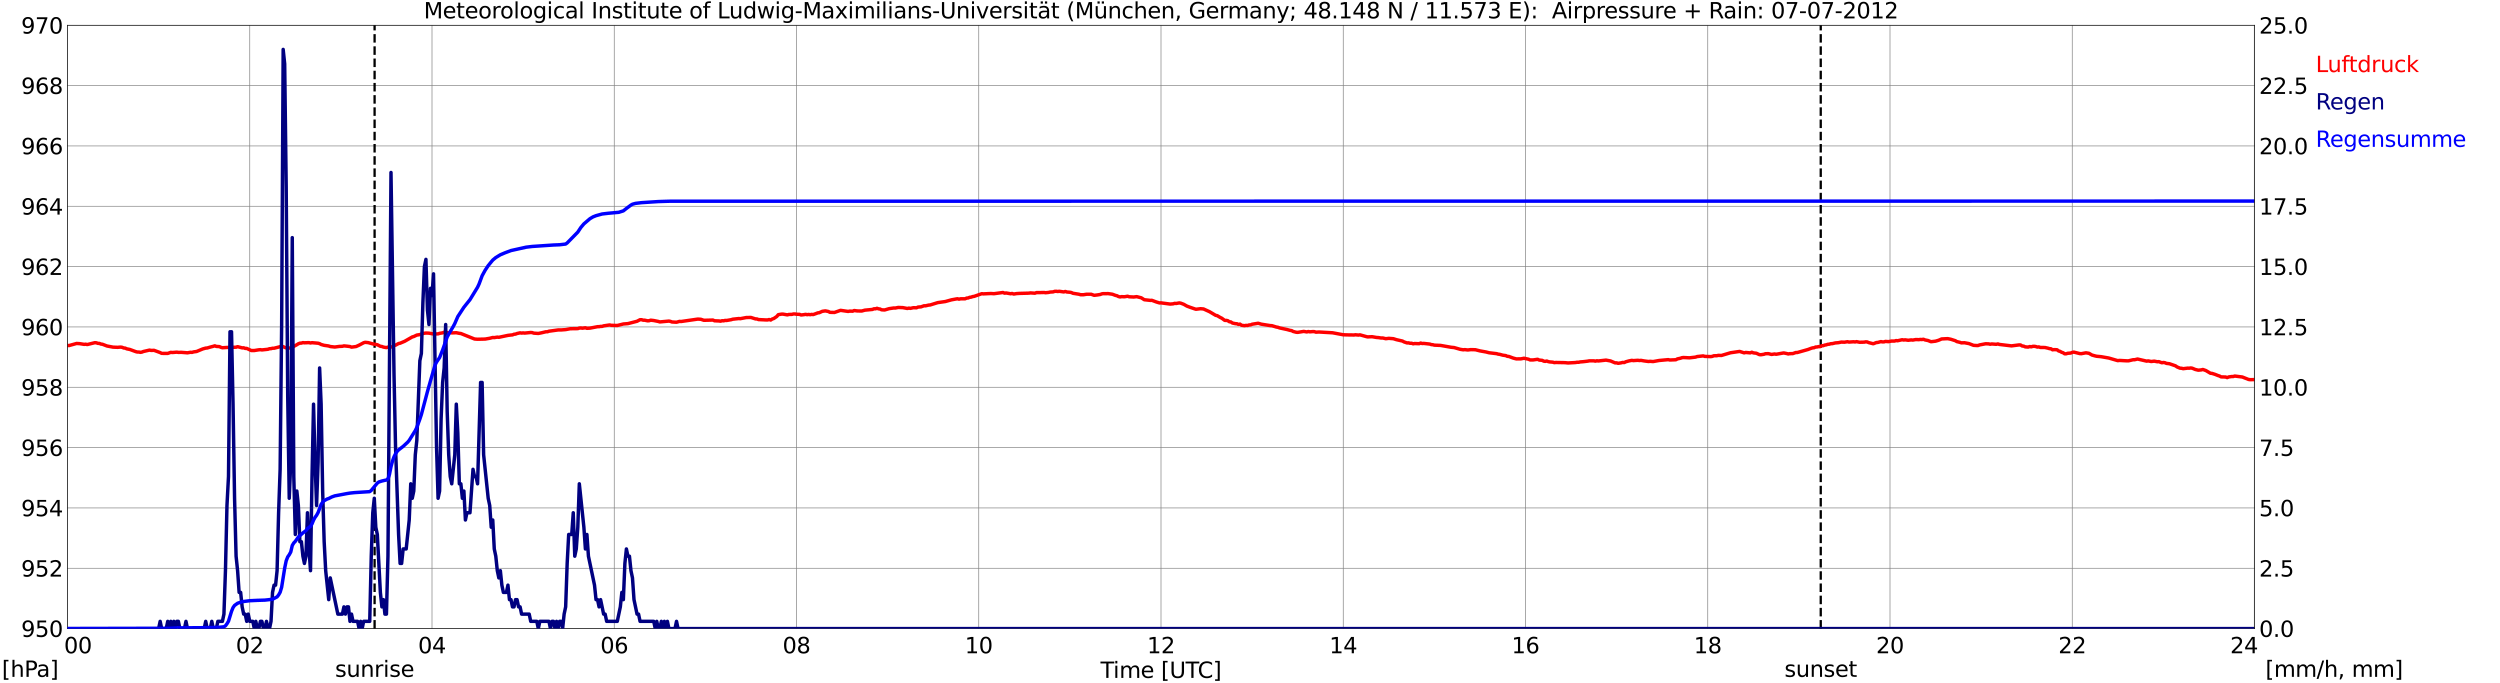 <?xml version="1.0" encoding="utf-8" standalone="no"?>
<!DOCTYPE svg PUBLIC "-//W3C//DTD SVG 1.1//EN"
  "http://www.w3.org/Graphics/SVG/1.1/DTD/svg11.dtd">
<svg xmlns:xlink="http://www.w3.org/1999/xlink" width="1085.4pt" height="296.64pt" viewBox="0 0 1085.4 296.64" xmlns="http://www.w3.org/2000/svg" version="1.1">
 <defs>
  <style type="text/css">*{stroke-linejoin: round; stroke-linecap: butt}</style>
 </defs>
 <g id="figure_1">
  <g id="patch_1">
   <path d="M 0 296.64 
L 1085.4 296.64 
L 1085.4 0 
L 0 0 
z
" style="fill: #ffffff"/>
  </g>
  <g id="axes_1">
   <g id="patch_2">
    <path d="M 29.306 272.909 
L 978.814 272.909 
L 978.814 10.976 
L 29.306 10.976 
z
" style="fill: #ffffff"/>
   </g>
   <g id="patch_3">
    <path d="M 978.814 272.909 
L 978.814 272.909 
L 978.814 10.976 
L 978.814 10.976 
z
" clip-path="url(#p8ccf3dbf69)" style="fill: #d3d3d3; opacity: 0.25; stroke: #d3d3d3; stroke-linejoin: miter"/>
   </g>
   <g id="matplotlib.axis_1">
    <g id="xtick_1">
     <g id="line2d_1">
      <path d="M 29.306 272.909 
L 29.306 10.976 
" clip-path="url(#p8ccf3dbf69)" style="fill: none; stroke: #808080; stroke-width: 0.3; stroke-linecap: square"/>
     </g>
     <g id="line2d_2"/>
     <g id="text_1">
      <!--    00 -->
      <g transform="translate(18.733 283.627) scale(0.095 -0.095)">
       <defs>
        <path id="DejaVuSans-20" transform="scale(0.016)"/>
        <path id="DejaVuSans-30" d="M 2034 4250 
Q 1547 4250 1301 3770 
Q 1056 3291 1056 2328 
Q 1056 1369 1301 889 
Q 1547 409 2034 409 
Q 2525 409 2770 889 
Q 3016 1369 3016 2328 
Q 3016 3291 2770 3770 
Q 2525 4250 2034 4250 
z
M 2034 4750 
Q 2819 4750 3233 4129 
Q 3647 3509 3647 2328 
Q 3647 1150 3233 529 
Q 2819 -91 2034 -91 
Q 1250 -91 836 529 
Q 422 1150 422 2328 
Q 422 3509 836 4129 
Q 1250 4750 2034 4750 
z
" transform="scale(0.016)"/>
       </defs>
       <use xlink:href="#DejaVuSans-20"/>
       <use xlink:href="#DejaVuSans-20" transform="translate(31.787 0)"/>
       <use xlink:href="#DejaVuSans-20" transform="translate(63.574 0)"/>
       <use xlink:href="#DejaVuSans-30" transform="translate(95.361 0)"/>
       <use xlink:href="#DejaVuSans-30" transform="translate(158.984 0)"/>
      </g>
     </g>
    </g>
    <g id="xtick_2">
     <g id="line2d_3">
      <path d="M 108.431 272.909 
L 108.431 10.976 
" clip-path="url(#p8ccf3dbf69)" style="fill: none; stroke: #808080; stroke-width: 0.3; stroke-linecap: square"/>
     </g>
     <g id="line2d_4"/>
     <g id="text_2">
      <!-- 02 -->
      <g transform="translate(102.387 283.627) scale(0.095 -0.095)">
       <defs>
        <path id="DejaVuSans-32" d="M 1228 531 
L 3431 531 
L 3431 0 
L 469 0 
L 469 531 
Q 828 903 1448 1529 
Q 2069 2156 2228 2338 
Q 2531 2678 2651 2914 
Q 2772 3150 2772 3378 
Q 2772 3750 2511 3984 
Q 2250 4219 1831 4219 
Q 1534 4219 1204 4116 
Q 875 4013 500 3803 
L 500 4441 
Q 881 4594 1212 4672 
Q 1544 4750 1819 4750 
Q 2544 4750 2975 4387 
Q 3406 4025 3406 3419 
Q 3406 3131 3298 2873 
Q 3191 2616 2906 2266 
Q 2828 2175 2409 1742 
Q 1991 1309 1228 531 
z
" transform="scale(0.016)"/>
       </defs>
       <use xlink:href="#DejaVuSans-30"/>
       <use xlink:href="#DejaVuSans-32" transform="translate(63.623 0)"/>
      </g>
     </g>
    </g>
    <g id="xtick_3">
     <g id="line2d_5">
      <path d="M 187.557 272.909 
L 187.557 10.976 
" clip-path="url(#p8ccf3dbf69)" style="fill: none; stroke: #808080; stroke-width: 0.3; stroke-linecap: square"/>
     </g>
     <g id="line2d_6"/>
     <g id="text_3">
      <!-- 04 -->
      <g transform="translate(181.513 283.627) scale(0.095 -0.095)">
       <defs>
        <path id="DejaVuSans-34" d="M 2419 4116 
L 825 1625 
L 2419 1625 
L 2419 4116 
z
M 2253 4666 
L 3047 4666 
L 3047 1625 
L 3713 1625 
L 3713 1100 
L 3047 1100 
L 3047 0 
L 2419 0 
L 2419 1100 
L 313 1100 
L 313 1709 
L 2253 4666 
z
" transform="scale(0.016)"/>
       </defs>
       <use xlink:href="#DejaVuSans-30"/>
       <use xlink:href="#DejaVuSans-34" transform="translate(63.623 0)"/>
      </g>
     </g>
    </g>
    <g id="xtick_4">
     <g id="line2d_7">
      <path d="M 266.683 272.909 
L 266.683 10.976 
" clip-path="url(#p8ccf3dbf69)" style="fill: none; stroke: #808080; stroke-width: 0.3; stroke-linecap: square"/>
     </g>
     <g id="line2d_8"/>
     <g id="text_4">
      <!-- 06 -->
      <g transform="translate(260.638 283.627) scale(0.095 -0.095)">
       <defs>
        <path id="DejaVuSans-36" d="M 2113 2584 
Q 1688 2584 1439 2293 
Q 1191 2003 1191 1497 
Q 1191 994 1439 701 
Q 1688 409 2113 409 
Q 2538 409 2786 701 
Q 3034 994 3034 1497 
Q 3034 2003 2786 2293 
Q 2538 2584 2113 2584 
z
M 3366 4563 
L 3366 3988 
Q 3128 4100 2886 4159 
Q 2644 4219 2406 4219 
Q 1781 4219 1451 3797 
Q 1122 3375 1075 2522 
Q 1259 2794 1537 2939 
Q 1816 3084 2150 3084 
Q 2853 3084 3261 2657 
Q 3669 2231 3669 1497 
Q 3669 778 3244 343 
Q 2819 -91 2113 -91 
Q 1303 -91 875 529 
Q 447 1150 447 2328 
Q 447 3434 972 4092 
Q 1497 4750 2381 4750 
Q 2619 4750 2861 4703 
Q 3103 4656 3366 4563 
z
" transform="scale(0.016)"/>
       </defs>
       <use xlink:href="#DejaVuSans-30"/>
       <use xlink:href="#DejaVuSans-36" transform="translate(63.623 0)"/>
      </g>
     </g>
    </g>
    <g id="xtick_5">
     <g id="line2d_9">
      <path d="M 345.808 272.909 
L 345.808 10.976 
" clip-path="url(#p8ccf3dbf69)" style="fill: none; stroke: #808080; stroke-width: 0.3; stroke-linecap: square"/>
     </g>
     <g id="line2d_10"/>
     <g id="text_5">
      <!-- 08 -->
      <g transform="translate(339.764 283.627) scale(0.095 -0.095)">
       <defs>
        <path id="DejaVuSans-38" d="M 2034 2216 
Q 1584 2216 1326 1975 
Q 1069 1734 1069 1313 
Q 1069 891 1326 650 
Q 1584 409 2034 409 
Q 2484 409 2743 651 
Q 3003 894 3003 1313 
Q 3003 1734 2745 1975 
Q 2488 2216 2034 2216 
z
M 1403 2484 
Q 997 2584 770 2862 
Q 544 3141 544 3541 
Q 544 4100 942 4425 
Q 1341 4750 2034 4750 
Q 2731 4750 3128 4425 
Q 3525 4100 3525 3541 
Q 3525 3141 3298 2862 
Q 3072 2584 2669 2484 
Q 3125 2378 3379 2068 
Q 3634 1759 3634 1313 
Q 3634 634 3220 271 
Q 2806 -91 2034 -91 
Q 1263 -91 848 271 
Q 434 634 434 1313 
Q 434 1759 690 2068 
Q 947 2378 1403 2484 
z
M 1172 3481 
Q 1172 3119 1398 2916 
Q 1625 2713 2034 2713 
Q 2441 2713 2670 2916 
Q 2900 3119 2900 3481 
Q 2900 3844 2670 4047 
Q 2441 4250 2034 4250 
Q 1625 4250 1398 4047 
Q 1172 3844 1172 3481 
z
" transform="scale(0.016)"/>
       </defs>
       <use xlink:href="#DejaVuSans-30"/>
       <use xlink:href="#DejaVuSans-38" transform="translate(63.623 0)"/>
      </g>
     </g>
    </g>
    <g id="xtick_6">
     <g id="line2d_11">
      <path d="M 424.934 272.909 
L 424.934 10.976 
" clip-path="url(#p8ccf3dbf69)" style="fill: none; stroke: #808080; stroke-width: 0.3; stroke-linecap: square"/>
     </g>
     <g id="line2d_12"/>
     <g id="text_6">
      <!-- 10 -->
      <g transform="translate(418.89 283.627) scale(0.095 -0.095)">
       <defs>
        <path id="DejaVuSans-31" d="M 794 531 
L 1825 531 
L 1825 4091 
L 703 3866 
L 703 4441 
L 1819 4666 
L 2450 4666 
L 2450 531 
L 3481 531 
L 3481 0 
L 794 0 
L 794 531 
z
" transform="scale(0.016)"/>
       </defs>
       <use xlink:href="#DejaVuSans-31"/>
       <use xlink:href="#DejaVuSans-30" transform="translate(63.623 0)"/>
      </g>
     </g>
    </g>
    <g id="xtick_7">
     <g id="line2d_13">
      <path d="M 504.06 272.909 
L 504.06 10.976 
" clip-path="url(#p8ccf3dbf69)" style="fill: none; stroke: #808080; stroke-width: 0.3; stroke-linecap: square"/>
     </g>
     <g id="line2d_14"/>
     <g id="text_7">
      <!-- 12 -->
      <g transform="translate(498.015 283.627) scale(0.095 -0.095)">
       <use xlink:href="#DejaVuSans-31"/>
       <use xlink:href="#DejaVuSans-32" transform="translate(63.623 0)"/>
      </g>
     </g>
    </g>
    <g id="xtick_8">
     <g id="line2d_15">
      <path d="M 583.185 272.909 
L 583.185 10.976 
" clip-path="url(#p8ccf3dbf69)" style="fill: none; stroke: #808080; stroke-width: 0.3; stroke-linecap: square"/>
     </g>
     <g id="line2d_16"/>
     <g id="text_8">
      <!-- 14 -->
      <g transform="translate(577.141 283.627) scale(0.095 -0.095)">
       <use xlink:href="#DejaVuSans-31"/>
       <use xlink:href="#DejaVuSans-34" transform="translate(63.623 0)"/>
      </g>
     </g>
    </g>
    <g id="xtick_9">
     <g id="line2d_17">
      <path d="M 662.311 272.909 
L 662.311 10.976 
" clip-path="url(#p8ccf3dbf69)" style="fill: none; stroke: #808080; stroke-width: 0.3; stroke-linecap: square"/>
     </g>
     <g id="line2d_18"/>
     <g id="text_9">
      <!-- 16 -->
      <g transform="translate(656.267 283.627) scale(0.095 -0.095)">
       <use xlink:href="#DejaVuSans-31"/>
       <use xlink:href="#DejaVuSans-36" transform="translate(63.623 0)"/>
      </g>
     </g>
    </g>
    <g id="xtick_10">
     <g id="line2d_19">
      <path d="M 741.437 272.909 
L 741.437 10.976 
" clip-path="url(#p8ccf3dbf69)" style="fill: none; stroke: #808080; stroke-width: 0.3; stroke-linecap: square"/>
     </g>
     <g id="line2d_20"/>
     <g id="text_10">
      <!-- 18 -->
      <g transform="translate(735.392 283.627) scale(0.095 -0.095)">
       <use xlink:href="#DejaVuSans-31"/>
       <use xlink:href="#DejaVuSans-38" transform="translate(63.623 0)"/>
      </g>
     </g>
    </g>
    <g id="xtick_11">
     <g id="line2d_21">
      <path d="M 820.562 272.909 
L 820.562 10.976 
" clip-path="url(#p8ccf3dbf69)" style="fill: none; stroke: #808080; stroke-width: 0.3; stroke-linecap: square"/>
     </g>
     <g id="line2d_22"/>
     <g id="text_11">
      <!-- 20 -->
      <g transform="translate(814.518 283.627) scale(0.095 -0.095)">
       <use xlink:href="#DejaVuSans-32"/>
       <use xlink:href="#DejaVuSans-30" transform="translate(63.623 0)"/>
      </g>
     </g>
    </g>
    <g id="xtick_12">
     <g id="line2d_23">
      <path d="M 899.688 272.909 
L 899.688 10.976 
" clip-path="url(#p8ccf3dbf69)" style="fill: none; stroke: #808080; stroke-width: 0.3; stroke-linecap: square"/>
     </g>
     <g id="line2d_24"/>
     <g id="text_12">
      <!-- 22 -->
      <g transform="translate(893.644 283.627) scale(0.095 -0.095)">
       <use xlink:href="#DejaVuSans-32"/>
       <use xlink:href="#DejaVuSans-32" transform="translate(63.623 0)"/>
      </g>
     </g>
    </g>
    <g id="xtick_13">
     <g id="line2d_25">
      <path d="M 978.814 272.909 
L 978.814 10.976 
" clip-path="url(#p8ccf3dbf69)" style="fill: none; stroke: #808080; stroke-width: 0.3; stroke-linecap: square"/>
     </g>
     <g id="line2d_26"/>
     <g id="text_13">
      <!-- 24    -->
      <g transform="translate(968.241 283.627) scale(0.095 -0.095)">
       <use xlink:href="#DejaVuSans-32"/>
       <use xlink:href="#DejaVuSans-34" transform="translate(63.623 0)"/>
       <use xlink:href="#DejaVuSans-20" transform="translate(127.246 0)"/>
       <use xlink:href="#DejaVuSans-20" transform="translate(159.033 0)"/>
       <use xlink:href="#DejaVuSans-20" transform="translate(190.82 0)"/>
      </g>
     </g>
    </g>
    <g id="text_14">
     <!-- Time [UTC] -->
     <g transform="translate(477.806 294.322) scale(0.095 -0.095)">
      <defs>
       <path id="DejaVuSans-54" d="M -19 4666 
L 3928 4666 
L 3928 4134 
L 2272 4134 
L 2272 0 
L 1638 0 
L 1638 4134 
L -19 4134 
L -19 4666 
z
" transform="scale(0.016)"/>
       <path id="DejaVuSans-69" d="M 603 3500 
L 1178 3500 
L 1178 0 
L 603 0 
L 603 3500 
z
M 603 4863 
L 1178 4863 
L 1178 4134 
L 603 4134 
L 603 4863 
z
" transform="scale(0.016)"/>
       <path id="DejaVuSans-6d" d="M 3328 2828 
Q 3544 3216 3844 3400 
Q 4144 3584 4550 3584 
Q 5097 3584 5394 3201 
Q 5691 2819 5691 2113 
L 5691 0 
L 5113 0 
L 5113 2094 
Q 5113 2597 4934 2840 
Q 4756 3084 4391 3084 
Q 3944 3084 3684 2787 
Q 3425 2491 3425 1978 
L 3425 0 
L 2847 0 
L 2847 2094 
Q 2847 2600 2669 2842 
Q 2491 3084 2119 3084 
Q 1678 3084 1418 2786 
Q 1159 2488 1159 1978 
L 1159 0 
L 581 0 
L 581 3500 
L 1159 3500 
L 1159 2956 
Q 1356 3278 1631 3431 
Q 1906 3584 2284 3584 
Q 2666 3584 2933 3390 
Q 3200 3197 3328 2828 
z
" transform="scale(0.016)"/>
       <path id="DejaVuSans-65" d="M 3597 1894 
L 3597 1613 
L 953 1613 
Q 991 1019 1311 708 
Q 1631 397 2203 397 
Q 2534 397 2845 478 
Q 3156 559 3463 722 
L 3463 178 
Q 3153 47 2828 -22 
Q 2503 -91 2169 -91 
Q 1331 -91 842 396 
Q 353 884 353 1716 
Q 353 2575 817 3079 
Q 1281 3584 2069 3584 
Q 2775 3584 3186 3129 
Q 3597 2675 3597 1894 
z
M 3022 2063 
Q 3016 2534 2758 2815 
Q 2500 3097 2075 3097 
Q 1594 3097 1305 2825 
Q 1016 2553 972 2059 
L 3022 2063 
z
" transform="scale(0.016)"/>
       <path id="DejaVuSans-5b" d="M 550 4863 
L 1875 4863 
L 1875 4416 
L 1125 4416 
L 1125 -397 
L 1875 -397 
L 1875 -844 
L 550 -844 
L 550 4863 
z
" transform="scale(0.016)"/>
       <path id="DejaVuSans-55" d="M 556 4666 
L 1191 4666 
L 1191 1831 
Q 1191 1081 1462 751 
Q 1734 422 2344 422 
Q 2950 422 3222 751 
Q 3494 1081 3494 1831 
L 3494 4666 
L 4128 4666 
L 4128 1753 
Q 4128 841 3676 375 
Q 3225 -91 2344 -91 
Q 1459 -91 1007 375 
Q 556 841 556 1753 
L 556 4666 
z
" transform="scale(0.016)"/>
       <path id="DejaVuSans-43" d="M 4122 4306 
L 4122 3641 
Q 3803 3938 3442 4084 
Q 3081 4231 2675 4231 
Q 1875 4231 1450 3742 
Q 1025 3253 1025 2328 
Q 1025 1406 1450 917 
Q 1875 428 2675 428 
Q 3081 428 3442 575 
Q 3803 722 4122 1019 
L 4122 359 
Q 3791 134 3420 21 
Q 3050 -91 2638 -91 
Q 1578 -91 968 557 
Q 359 1206 359 2328 
Q 359 3453 968 4101 
Q 1578 4750 2638 4750 
Q 3056 4750 3426 4639 
Q 3797 4528 4122 4306 
z
" transform="scale(0.016)"/>
       <path id="DejaVuSans-5d" d="M 1947 4863 
L 1947 -844 
L 622 -844 
L 622 -397 
L 1369 -397 
L 1369 4416 
L 622 4416 
L 622 4863 
L 1947 4863 
z
" transform="scale(0.016)"/>
      </defs>
      <use xlink:href="#DejaVuSans-54"/>
      <use xlink:href="#DejaVuSans-69" transform="translate(57.959 0)"/>
      <use xlink:href="#DejaVuSans-6d" transform="translate(85.742 0)"/>
      <use xlink:href="#DejaVuSans-65" transform="translate(183.154 0)"/>
      <use xlink:href="#DejaVuSans-20" transform="translate(244.678 0)"/>
      <use xlink:href="#DejaVuSans-5b" transform="translate(276.465 0)"/>
      <use xlink:href="#DejaVuSans-55" transform="translate(315.479 0)"/>
      <use xlink:href="#DejaVuSans-54" transform="translate(388.672 0)"/>
      <use xlink:href="#DejaVuSans-43" transform="translate(443.881 0)"/>
      <use xlink:href="#DejaVuSans-5d" transform="translate(513.705 0)"/>
     </g>
    </g>
   </g>
   <g id="matplotlib.axis_2">
    <g id="ytick_1">
     <g id="line2d_27">
      <path d="M 29.306 272.909 
L 978.814 272.909 
" clip-path="url(#p8ccf3dbf69)" style="fill: none; stroke: #808080; stroke-width: 0.3; stroke-linecap: square"/>
     </g>
     <g id="line2d_28"/>
     <g id="text_15">
      <!-- 950 -->
      <g transform="translate(9.173 276.518) scale(0.095 -0.095)">
       <defs>
        <path id="DejaVuSans-39" d="M 703 97 
L 703 672 
Q 941 559 1184 500 
Q 1428 441 1663 441 
Q 2288 441 2617 861 
Q 2947 1281 2994 2138 
Q 2813 1869 2534 1725 
Q 2256 1581 1919 1581 
Q 1219 1581 811 2004 
Q 403 2428 403 3163 
Q 403 3881 828 4315 
Q 1253 4750 1959 4750 
Q 2769 4750 3195 4129 
Q 3622 3509 3622 2328 
Q 3622 1225 3098 567 
Q 2575 -91 1691 -91 
Q 1453 -91 1209 -44 
Q 966 3 703 97 
z
M 1959 2075 
Q 2384 2075 2632 2365 
Q 2881 2656 2881 3163 
Q 2881 3666 2632 3958 
Q 2384 4250 1959 4250 
Q 1534 4250 1286 3958 
Q 1038 3666 1038 3163 
Q 1038 2656 1286 2365 
Q 1534 2075 1959 2075 
z
" transform="scale(0.016)"/>
        <path id="DejaVuSans-35" d="M 691 4666 
L 3169 4666 
L 3169 4134 
L 1269 4134 
L 1269 2991 
Q 1406 3038 1543 3061 
Q 1681 3084 1819 3084 
Q 2600 3084 3056 2656 
Q 3513 2228 3513 1497 
Q 3513 744 3044 326 
Q 2575 -91 1722 -91 
Q 1428 -91 1123 -41 
Q 819 9 494 109 
L 494 744 
Q 775 591 1075 516 
Q 1375 441 1709 441 
Q 2250 441 2565 725 
Q 2881 1009 2881 1497 
Q 2881 1984 2565 2268 
Q 2250 2553 1709 2553 
Q 1456 2553 1204 2497 
Q 953 2441 691 2322 
L 691 4666 
z
" transform="scale(0.016)"/>
       </defs>
       <use xlink:href="#DejaVuSans-39"/>
       <use xlink:href="#DejaVuSans-35" transform="translate(63.623 0)"/>
       <use xlink:href="#DejaVuSans-30" transform="translate(127.246 0)"/>
      </g>
     </g>
    </g>
    <g id="ytick_2">
     <g id="line2d_29">
      <path d="M 29.306 246.715 
L 978.814 246.715 
" clip-path="url(#p8ccf3dbf69)" style="fill: none; stroke: #808080; stroke-width: 0.3; stroke-linecap: square"/>
     </g>
     <g id="line2d_30"/>
     <g id="text_16">
      <!-- 952 -->
      <g transform="translate(9.173 250.325) scale(0.095 -0.095)">
       <use xlink:href="#DejaVuSans-39"/>
       <use xlink:href="#DejaVuSans-35" transform="translate(63.623 0)"/>
       <use xlink:href="#DejaVuSans-32" transform="translate(127.246 0)"/>
      </g>
     </g>
    </g>
    <g id="ytick_3">
     <g id="line2d_31">
      <path d="M 29.306 220.522 
L 978.814 220.522 
" clip-path="url(#p8ccf3dbf69)" style="fill: none; stroke: #808080; stroke-width: 0.3; stroke-linecap: square"/>
     </g>
     <g id="line2d_32"/>
     <g id="text_17">
      <!-- 954 -->
      <g transform="translate(9.173 224.131) scale(0.095 -0.095)">
       <use xlink:href="#DejaVuSans-39"/>
       <use xlink:href="#DejaVuSans-35" transform="translate(63.623 0)"/>
       <use xlink:href="#DejaVuSans-34" transform="translate(127.246 0)"/>
      </g>
     </g>
    </g>
    <g id="ytick_4">
     <g id="line2d_33">
      <path d="M 29.306 194.329 
L 978.814 194.329 
" clip-path="url(#p8ccf3dbf69)" style="fill: none; stroke: #808080; stroke-width: 0.3; stroke-linecap: square"/>
     </g>
     <g id="line2d_34"/>
     <g id="text_18">
      <!-- 956 -->
      <g transform="translate(9.173 197.938) scale(0.095 -0.095)">
       <use xlink:href="#DejaVuSans-39"/>
       <use xlink:href="#DejaVuSans-35" transform="translate(63.623 0)"/>
       <use xlink:href="#DejaVuSans-36" transform="translate(127.246 0)"/>
      </g>
     </g>
    </g>
    <g id="ytick_5">
     <g id="line2d_35">
      <path d="M 29.306 168.136 
L 978.814 168.136 
" clip-path="url(#p8ccf3dbf69)" style="fill: none; stroke: #808080; stroke-width: 0.3; stroke-linecap: square"/>
     </g>
     <g id="line2d_36"/>
     <g id="text_19">
      <!-- 958 -->
      <g transform="translate(9.173 171.745) scale(0.095 -0.095)">
       <use xlink:href="#DejaVuSans-39"/>
       <use xlink:href="#DejaVuSans-35" transform="translate(63.623 0)"/>
       <use xlink:href="#DejaVuSans-38" transform="translate(127.246 0)"/>
      </g>
     </g>
    </g>
    <g id="ytick_6">
     <g id="line2d_37">
      <path d="M 29.306 141.942 
L 978.814 141.942 
" clip-path="url(#p8ccf3dbf69)" style="fill: none; stroke: #808080; stroke-width: 0.3; stroke-linecap: square"/>
     </g>
     <g id="line2d_38"/>
     <g id="text_20">
      <!-- 960 -->
      <g transform="translate(9.173 145.551) scale(0.095 -0.095)">
       <use xlink:href="#DejaVuSans-39"/>
       <use xlink:href="#DejaVuSans-36" transform="translate(63.623 0)"/>
       <use xlink:href="#DejaVuSans-30" transform="translate(127.246 0)"/>
      </g>
     </g>
    </g>
    <g id="ytick_7">
     <g id="line2d_39">
      <path d="M 29.306 115.749 
L 978.814 115.749 
" clip-path="url(#p8ccf3dbf69)" style="fill: none; stroke: #808080; stroke-width: 0.3; stroke-linecap: square"/>
     </g>
     <g id="line2d_40"/>
     <g id="text_21">
      <!-- 962 -->
      <g transform="translate(9.173 119.358) scale(0.095 -0.095)">
       <use xlink:href="#DejaVuSans-39"/>
       <use xlink:href="#DejaVuSans-36" transform="translate(63.623 0)"/>
       <use xlink:href="#DejaVuSans-32" transform="translate(127.246 0)"/>
      </g>
     </g>
    </g>
    <g id="ytick_8">
     <g id="line2d_41">
      <path d="M 29.306 89.556 
L 978.814 89.556 
" clip-path="url(#p8ccf3dbf69)" style="fill: none; stroke: #808080; stroke-width: 0.3; stroke-linecap: square"/>
     </g>
     <g id="line2d_42"/>
     <g id="text_22">
      <!-- 964 -->
      <g transform="translate(9.173 93.165) scale(0.095 -0.095)">
       <use xlink:href="#DejaVuSans-39"/>
       <use xlink:href="#DejaVuSans-36" transform="translate(63.623 0)"/>
       <use xlink:href="#DejaVuSans-34" transform="translate(127.246 0)"/>
      </g>
     </g>
    </g>
    <g id="ytick_9">
     <g id="line2d_43">
      <path d="M 29.306 63.362 
L 978.814 63.362 
" clip-path="url(#p8ccf3dbf69)" style="fill: none; stroke: #808080; stroke-width: 0.3; stroke-linecap: square"/>
     </g>
     <g id="line2d_44"/>
     <g id="text_23">
      <!-- 966 -->
      <g transform="translate(9.173 66.972) scale(0.095 -0.095)">
       <use xlink:href="#DejaVuSans-39"/>
       <use xlink:href="#DejaVuSans-36" transform="translate(63.623 0)"/>
       <use xlink:href="#DejaVuSans-36" transform="translate(127.246 0)"/>
      </g>
     </g>
    </g>
    <g id="ytick_10">
     <g id="line2d_45">
      <path d="M 29.306 37.169 
L 978.814 37.169 
" clip-path="url(#p8ccf3dbf69)" style="fill: none; stroke: #808080; stroke-width: 0.3; stroke-linecap: square"/>
     </g>
     <g id="line2d_46"/>
     <g id="text_24">
      <!-- 968 -->
      <g transform="translate(9.173 40.778) scale(0.095 -0.095)">
       <use xlink:href="#DejaVuSans-39"/>
       <use xlink:href="#DejaVuSans-36" transform="translate(63.623 0)"/>
       <use xlink:href="#DejaVuSans-38" transform="translate(127.246 0)"/>
      </g>
     </g>
    </g>
    <g id="ytick_11">
     <g id="line2d_47">
      <path d="M 29.306 10.976 
L 978.814 10.976 
" clip-path="url(#p8ccf3dbf69)" style="fill: none; stroke: #808080; stroke-width: 0.3; stroke-linecap: square"/>
     </g>
     <g id="line2d_48"/>
     <g id="text_25">
      <!-- 970 -->
      <g transform="translate(9.173 14.585) scale(0.095 -0.095)">
       <defs>
        <path id="DejaVuSans-37" d="M 525 4666 
L 3525 4666 
L 3525 4397 
L 1831 0 
L 1172 0 
L 2766 4134 
L 525 4134 
L 525 4666 
z
" transform="scale(0.016)"/>
       </defs>
       <use xlink:href="#DejaVuSans-39"/>
       <use xlink:href="#DejaVuSans-37" transform="translate(63.623 0)"/>
       <use xlink:href="#DejaVuSans-30" transform="translate(127.246 0)"/>
      </g>
     </g>
    </g>
   </g>
   <g id="line2d_49">
    <path d="M 162.633 272.909 
L 162.633 10.976 
" clip-path="url(#p8ccf3dbf69)" style="fill: none; stroke-dasharray: 3.7,1.6; stroke-dashoffset: 0; stroke: #000000"/>
   </g>
   <g id="line2d_50">
    <path d="M 790.495 272.909 
L 790.495 10.976 
" clip-path="url(#p8ccf3dbf69)" style="fill: none; stroke-dasharray: 3.7,1.6; stroke-dashoffset: 0; stroke: #000000"/>
   </g>
   <g id="line2d_51">
    <path d="M 29.306 149.975 
L 29.965 150.029 
L 31.943 149.486 
L 33.262 149.119 
L 34.581 149.198 
L 36.559 149.512 
L 37.218 149.434 
L 37.878 149.591 
L 41.175 148.779 
L 41.834 148.831 
L 42.493 149.067 
L 43.153 149.093 
L 43.812 149.381 
L 44.472 149.46 
L 46.45 150.219 
L 49.087 150.717 
L 51.065 150.796 
L 52.384 150.691 
L 53.043 150.796 
L 53.703 151.084 
L 54.362 151.136 
L 55.022 151.45 
L 56.34 151.712 
L 58.978 152.681 
L 59.637 152.839 
L 60.297 152.839 
L 60.956 152.97 
L 61.615 152.865 
L 62.275 152.603 
L 64.912 152 
L 65.572 152.131 
L 66.89 152.105 
L 69.528 153.074 
L 70.187 153.415 
L 72.825 153.441 
L 74.144 152.97 
L 74.803 153.048 
L 76.781 152.891 
L 77.441 152.996 
L 78.759 152.97 
L 81.397 153.179 
L 82.716 152.943 
L 83.375 152.996 
L 84.034 152.786 
L 85.353 152.603 
L 87.991 151.503 
L 89.309 151.136 
L 89.969 151.084 
L 91.288 150.691 
L 92.606 150.35 
L 93.266 150.141 
L 93.925 150.403 
L 95.244 150.481 
L 95.903 150.796 
L 96.563 150.979 
L 98.541 150.848 
L 102.497 150.743 
L 103.156 150.507 
L 105.135 151.031 
L 105.794 151.005 
L 106.453 151.267 
L 107.113 151.267 
L 109.091 152.184 
L 110.41 152.184 
L 112.388 151.87 
L 113.047 151.817 
L 113.707 151.922 
L 115.685 151.712 
L 116.344 151.634 
L 117.003 151.398 
L 117.663 151.372 
L 118.322 151.188 
L 118.982 151.188 
L 122.278 150.35 
L 122.938 150.481 
L 123.597 150.822 
L 124.257 151.031 
L 126.235 151.11 
L 128.872 149.669 
L 129.532 149.25 
L 130.191 148.988 
L 130.85 148.962 
L 131.51 148.753 
L 132.169 148.831 
L 134.147 148.753 
L 134.807 148.91 
L 135.466 148.779 
L 138.104 149.014 
L 138.763 149.198 
L 139.422 149.564 
L 140.741 149.931 
L 142.06 150.115 
L 142.719 150.219 
L 143.379 150.455 
L 145.357 150.665 
L 147.335 150.403 
L 148.654 150.35 
L 149.313 150.167 
L 150.632 150.298 
L 151.951 150.455 
L 152.61 150.717 
L 154.588 150.455 
L 155.907 149.853 
L 157.885 148.805 
L 158.544 148.622 
L 159.863 148.753 
L 161.841 149.303 
L 163.819 149.669 
L 165.138 150.35 
L 165.798 150.429 
L 166.457 150.691 
L 167.776 150.927 
L 168.435 150.691 
L 169.094 150.822 
L 170.413 150.507 
L 171.073 150.062 
L 171.732 149.853 
L 173.051 149.145 
L 173.71 149.014 
L 175.688 148.176 
L 178.985 146.29 
L 179.645 146.107 
L 180.963 145.478 
L 182.282 145.269 
L 183.601 144.771 
L 184.92 144.588 
L 186.238 144.64 
L 188.217 145.007 
L 190.195 144.954 
L 190.854 144.719 
L 192.173 144.509 
L 192.832 144.247 
L 193.492 144.273 
L 194.81 144.509 
L 195.47 144.404 
L 196.129 144.535 
L 198.107 144.457 
L 199.426 144.719 
L 200.085 144.797 
L 206.02 147.181 
L 207.339 147.286 
L 210.635 147.207 
L 212.614 146.867 
L 213.932 146.526 
L 214.592 146.578 
L 215.91 146.369 
L 216.57 146.447 
L 220.526 145.609 
L 221.845 145.452 
L 222.504 145.4 
L 223.164 145.112 
L 223.823 145.059 
L 224.482 144.797 
L 225.801 144.509 
L 226.461 144.614 
L 227.12 144.535 
L 227.779 144.614 
L 230.417 144.352 
L 231.076 144.404 
L 231.736 144.64 
L 233.714 144.771 
L 235.033 144.509 
L 237.011 144.038 
L 237.67 144.038 
L 238.329 143.802 
L 242.286 143.252 
L 243.604 143.252 
L 245.583 143.095 
L 247.561 142.728 
L 248.88 142.702 
L 250.858 142.676 
L 251.517 142.44 
L 252.176 142.388 
L 252.836 142.492 
L 254.155 142.309 
L 254.814 142.545 
L 256.133 142.466 
L 259.43 141.837 
L 260.089 141.837 
L 260.748 141.707 
L 261.408 141.707 
L 262.067 141.471 
L 264.705 141.078 
L 265.364 141.235 
L 268.002 141.314 
L 270.639 140.659 
L 272.617 140.502 
L 276.573 139.48 
L 277.892 138.799 
L 278.552 138.799 
L 279.211 139.009 
L 279.87 139.009 
L 281.189 139.297 
L 281.849 139.244 
L 282.508 139.009 
L 283.827 139.166 
L 285.805 139.559 
L 286.464 139.768 
L 290.42 139.401 
L 291.08 139.532 
L 291.739 139.794 
L 293.717 139.899 
L 295.036 139.532 
L 295.696 139.585 
L 302.949 138.537 
L 304.267 138.616 
L 305.586 139.061 
L 309.543 138.956 
L 310.202 139.271 
L 312.18 139.349 
L 312.839 139.454 
L 313.499 139.244 
L 314.158 139.297 
L 314.818 139.113 
L 315.477 139.14 
L 317.455 138.799 
L 318.114 138.589 
L 320.752 138.301 
L 321.411 138.354 
L 324.049 137.856 
L 326.027 137.83 
L 328.005 138.459 
L 328.665 138.485 
L 329.324 138.747 
L 332.621 138.904 
L 333.28 138.904 
L 333.94 138.72 
L 334.599 138.956 
L 335.258 138.511 
L 335.918 138.301 
L 337.236 137.411 
L 337.896 136.625 
L 339.215 136.389 
L 339.874 136.363 
L 341.852 136.704 
L 342.512 136.52 
L 343.83 136.494 
L 344.49 136.311 
L 345.149 136.311 
L 345.808 136.442 
L 347.127 136.468 
L 347.787 136.756 
L 349.105 136.599 
L 349.765 136.468 
L 350.424 136.625 
L 351.083 136.52 
L 351.743 136.625 
L 352.402 136.494 
L 353.062 136.573 
L 354.38 136.101 
L 355.04 135.839 
L 355.699 135.761 
L 357.018 135.158 
L 358.337 134.975 
L 359.655 135.237 
L 360.315 135.603 
L 362.293 135.656 
L 364.93 134.739 
L 368.227 135.211 
L 368.887 135.08 
L 370.206 135.106 
L 370.865 134.818 
L 372.184 135.001 
L 374.162 135.027 
L 375.481 134.66 
L 378.777 134.346 
L 379.437 134.058 
L 380.096 134.084 
L 380.756 133.849 
L 381.415 134.084 
L 382.074 134.163 
L 382.734 134.503 
L 384.053 134.582 
L 386.031 134.006 
L 388.009 133.718 
L 388.668 133.744 
L 389.987 133.482 
L 391.965 133.56 
L 393.943 133.927 
L 394.603 133.77 
L 395.262 133.875 
L 396.581 133.587 
L 397.899 133.639 
L 398.559 133.325 
L 399.878 133.22 
L 401.196 132.748 
L 401.856 132.775 
L 403.175 132.46 
L 403.834 132.408 
L 407.131 131.386 
L 410.428 130.915 
L 413.065 130.181 
L 415.043 129.815 
L 415.703 129.71 
L 416.362 129.893 
L 417.022 129.736 
L 419 129.736 
L 419.659 129.422 
L 420.318 129.369 
L 420.978 129.081 
L 421.637 129.003 
L 422.297 128.767 
L 422.956 128.662 
L 426.253 127.51 
L 426.912 127.588 
L 430.209 127.431 
L 431.528 127.51 
L 435.484 126.986 
L 436.144 127.3 
L 436.803 127.195 
L 438.781 127.536 
L 439.44 127.405 
L 440.1 127.667 
L 441.419 127.457 
L 442.737 127.379 
L 446.694 127.274 
L 447.353 127.169 
L 449.331 127.3 
L 449.991 127.038 
L 451.309 127.038 
L 453.287 126.986 
L 453.947 127.091 
L 455.266 126.96 
L 455.925 126.803 
L 457.244 126.724 
L 457.903 126.488 
L 458.563 126.462 
L 459.222 126.567 
L 459.881 126.462 
L 461.859 126.75 
L 462.519 126.541 
L 463.178 126.776 
L 464.497 126.881 
L 465.156 127.012 
L 465.816 127.326 
L 467.134 127.536 
L 468.453 127.745 
L 469.113 127.955 
L 470.431 127.955 
L 471.75 127.745 
L 473.728 127.745 
L 475.047 128.217 
L 476.366 128.06 
L 477.685 127.85 
L 478.344 127.588 
L 479.003 127.484 
L 480.322 127.51 
L 480.981 127.457 
L 482.96 127.745 
L 484.278 128.243 
L 484.938 128.4 
L 485.597 128.741 
L 486.256 128.924 
L 486.916 128.793 
L 488.235 128.846 
L 489.553 128.61 
L 490.213 128.846 
L 492.191 128.95 
L 493.51 128.793 
L 495.488 129.291 
L 496.807 130.129 
L 499.444 130.417 
L 500.103 130.391 
L 502.082 131.124 
L 503.4 131.517 
L 504.06 131.491 
L 508.016 132.015 
L 509.335 131.91 
L 509.994 131.701 
L 510.654 131.753 
L 511.972 131.517 
L 512.632 131.622 
L 513.95 132.12 
L 515.269 132.879 
L 516.588 133.377 
L 518.566 134.058 
L 519.226 134.268 
L 521.204 134.032 
L 522.522 134.137 
L 525.16 135.342 
L 527.797 136.913 
L 528.457 137.044 
L 529.776 137.83 
L 530.435 138.144 
L 531.754 139.113 
L 532.413 139.087 
L 533.073 139.244 
L 533.732 139.69 
L 534.391 139.768 
L 535.051 140.24 
L 536.369 140.528 
L 537.029 140.554 
L 537.688 140.868 
L 538.348 140.711 
L 539.007 141.209 
L 540.326 141.392 
L 540.985 141.261 
L 541.644 141.314 
L 542.304 141.078 
L 542.963 141.052 
L 543.623 140.764 
L 544.941 140.554 
L 546.26 140.344 
L 547.579 140.737 
L 549.557 141.052 
L 551.535 141.366 
L 552.195 141.392 
L 554.173 141.995 
L 554.832 142.099 
L 555.491 142.361 
L 558.788 143.069 
L 560.107 143.435 
L 560.766 143.54 
L 561.426 143.907 
L 562.745 144.247 
L 563.404 144.3 
L 566.042 143.881 
L 567.36 144.116 
L 568.02 143.933 
L 568.679 144.064 
L 569.998 143.959 
L 570.657 143.985 
L 571.317 144.221 
L 572.635 144.142 
L 578.57 144.483 
L 583.185 145.347 
L 585.164 145.4 
L 587.142 145.426 
L 587.801 145.452 
L 588.46 145.347 
L 589.779 145.478 
L 590.439 145.374 
L 593.076 146.107 
L 593.736 146.264 
L 595.714 146.186 
L 597.692 146.526 
L 598.351 146.552 
L 599.67 146.762 
L 600.329 146.736 
L 601.648 147.05 
L 602.967 146.893 
L 604.945 147.05 
L 606.264 147.469 
L 608.901 148.071 
L 609.561 148.438 
L 610.879 148.883 
L 611.539 148.857 
L 612.198 149.041 
L 612.858 149.014 
L 613.517 149.276 
L 614.176 149.145 
L 616.154 149.224 
L 616.814 148.936 
L 617.473 149.145 
L 618.133 149.093 
L 620.77 149.381 
L 621.429 149.617 
L 622.089 149.669 
L 622.748 149.853 
L 625.386 149.957 
L 630.001 150.769 
L 631.32 150.9 
L 633.958 151.66 
L 635.276 151.87 
L 635.936 151.791 
L 637.255 151.948 
L 638.573 151.791 
L 640.552 151.843 
L 642.53 152.341 
L 645.167 152.812 
L 646.486 153.153 
L 649.783 153.546 
L 650.442 153.755 
L 651.102 153.834 
L 652.42 154.201 
L 653.739 154.384 
L 654.399 154.698 
L 655.058 154.751 
L 657.036 155.484 
L 658.355 155.825 
L 660.333 155.799 
L 661.652 155.537 
L 663.63 155.956 
L 664.289 156.27 
L 665.608 156.27 
L 667.586 155.982 
L 668.246 156.322 
L 669.564 156.453 
L 670.224 156.794 
L 670.883 156.899 
L 671.542 156.741 
L 672.202 157.003 
L 672.861 157.134 
L 674.18 157.239 
L 674.839 157.449 
L 675.499 157.37 
L 676.817 157.396 
L 679.455 157.449 
L 680.774 157.58 
L 684.071 157.396 
L 684.73 157.265 
L 685.389 157.292 
L 686.049 157.134 
L 687.368 157.03 
L 689.346 156.794 
L 690.005 156.663 
L 691.983 156.663 
L 692.643 156.794 
L 693.302 156.637 
L 693.961 156.715 
L 697.258 156.349 
L 699.236 156.715 
L 701.215 157.553 
L 701.874 157.527 
L 702.533 157.737 
L 703.852 157.527 
L 704.511 157.344 
L 705.171 157.422 
L 705.83 157.082 
L 707.149 156.715 
L 708.468 156.453 
L 709.127 156.558 
L 711.105 156.427 
L 711.765 156.532 
L 712.424 156.453 
L 713.743 156.689 
L 715.721 156.951 
L 716.38 156.872 
L 717.699 156.977 
L 720.337 156.506 
L 724.293 156.139 
L 724.952 156.296 
L 727.59 156.191 
L 728.249 155.825 
L 729.568 155.537 
L 730.227 155.301 
L 730.887 155.222 
L 733.524 155.353 
L 736.162 155.039 
L 736.821 154.803 
L 738.799 154.594 
L 739.459 154.515 
L 740.118 154.725 
L 742.756 154.829 
L 743.415 154.725 
L 744.074 154.463 
L 745.393 154.436 
L 746.052 154.279 
L 747.371 154.332 
L 751.327 153.153 
L 755.284 152.577 
L 757.262 153.205 
L 757.921 153.022 
L 759.899 153.205 
L 760.559 152.917 
L 761.218 153.205 
L 762.537 153.363 
L 763.856 153.965 
L 764.515 154.017 
L 765.834 153.808 
L 766.493 153.572 
L 767.812 153.546 
L 769.131 153.886 
L 770.449 153.677 
L 771.109 153.808 
L 774.406 153.232 
L 775.725 153.493 
L 776.384 153.677 
L 777.043 153.546 
L 778.362 153.52 
L 779.681 153.048 
L 780.34 153.048 
L 784.956 151.739 
L 786.275 151.241 
L 786.934 151.031 
L 787.593 150.979 
L 788.253 150.665 
L 788.912 150.638 
L 789.572 150.481 
L 790.231 150.507 
L 790.89 150.115 
L 791.55 150.088 
L 792.209 149.826 
L 792.868 149.722 
L 793.528 149.486 
L 794.187 149.434 
L 794.847 149.224 
L 795.506 149.198 
L 796.825 148.883 
L 798.143 148.779 
L 799.462 148.517 
L 800.781 148.569 
L 802.1 148.36 
L 802.759 148.517 
L 804.737 148.386 
L 805.397 148.464 
L 806.056 148.333 
L 807.375 148.595 
L 809.353 148.543 
L 810.012 148.412 
L 810.672 148.464 
L 811.331 148.753 
L 813.309 149.25 
L 814.628 148.726 
L 815.287 148.674 
L 816.606 148.307 
L 817.265 148.438 
L 817.925 148.438 
L 818.584 148.229 
L 819.903 148.333 
L 821.222 148.071 
L 822.541 148.071 
L 823.2 147.862 
L 823.859 147.941 
L 825.837 147.495 
L 826.497 147.626 
L 827.156 147.548 
L 828.475 147.731 
L 829.794 147.574 
L 830.453 147.652 
L 831.772 147.417 
L 833.091 147.469 
L 833.75 147.364 
L 834.409 147.417 
L 835.069 147.286 
L 835.728 147.574 
L 837.047 147.836 
L 838.366 148.36 
L 840.344 148.124 
L 841.663 147.731 
L 842.981 147.155 
L 845.619 147.024 
L 846.938 147.286 
L 848.916 147.914 
L 849.575 148.307 
L 850.894 148.622 
L 851.553 148.857 
L 852.872 148.805 
L 854.85 149.172 
L 856.828 149.931 
L 858.147 150.01 
L 858.806 150.01 
L 859.466 149.748 
L 862.103 149.25 
L 863.422 149.303 
L 864.082 149.46 
L 864.741 149.329 
L 866.719 149.486 
L 867.378 149.303 
L 868.038 149.538 
L 873.313 150.167 
L 876.61 149.748 
L 877.269 149.774 
L 877.929 150.219 
L 878.588 150.272 
L 879.247 150.586 
L 880.566 150.691 
L 881.225 150.455 
L 881.885 150.586 
L 882.544 150.376 
L 883.204 150.35 
L 883.863 150.455 
L 884.522 150.691 
L 885.182 150.612 
L 885.841 150.848 
L 887.819 150.874 
L 889.138 151.162 
L 889.797 151.372 
L 890.457 151.424 
L 891.116 151.87 
L 891.775 151.791 
L 893.094 151.843 
L 893.754 152.367 
L 894.413 152.551 
L 895.072 152.943 
L 895.732 153.153 
L 896.391 153.624 
L 897.051 153.598 
L 897.71 153.389 
L 899.029 153.284 
L 899.688 152.996 
L 900.347 152.865 
L 902.985 153.52 
L 903.644 153.546 
L 905.622 153.179 
L 906.941 153.389 
L 908.26 154.148 
L 909.579 154.515 
L 910.238 154.672 
L 912.216 154.856 
L 915.513 155.432 
L 919.469 156.584 
L 920.129 156.48 
L 923.426 156.663 
L 924.085 156.663 
L 926.063 156.191 
L 926.723 156.191 
L 928.041 155.877 
L 931.998 156.794 
L 932.657 156.689 
L 933.976 156.951 
L 935.295 156.794 
L 936.613 157.056 
L 937.273 157.003 
L 938.592 157.501 
L 939.251 157.37 
L 939.91 157.475 
L 940.57 157.763 
L 941.888 157.92 
L 944.526 158.837 
L 945.185 159.308 
L 946.504 159.858 
L 947.163 159.885 
L 947.823 160.068 
L 949.801 159.832 
L 950.46 159.858 
L 951.12 159.754 
L 951.779 159.858 
L 953.098 160.409 
L 954.417 160.723 
L 955.735 160.592 
L 956.395 160.409 
L 957.714 160.88 
L 959.692 162.059 
L 960.351 162.111 
L 961.67 162.53 
L 962.989 163.054 
L 963.648 163.264 
L 964.307 163.63 
L 966.285 163.683 
L 966.945 163.945 
L 967.604 163.656 
L 968.923 163.473 
L 969.582 163.473 
L 970.242 163.264 
L 973.539 163.683 
L 976.176 164.73 
L 976.836 164.835 
L 978.154 164.818 
L 978.154 164.818 
" clip-path="url(#p8ccf3dbf69)" style="fill: none; stroke: #ff0000; stroke-width: 1.5; stroke-linecap: square"/>
   </g>
   <g id="patch_4">
    <path d="M 29.306 272.909 
L 29.306 10.976 
" style="fill: none; stroke: #000000; stroke-width: 0.3; stroke-linejoin: miter; stroke-linecap: square"/>
   </g>
   <g id="patch_5">
    <path d="M 29.306 272.909 
L 978.814 272.909 
" style="fill: none; stroke: #000000; stroke-width: 0.3; stroke-linejoin: miter; stroke-linecap: square"/>
   </g>
   <g id="patch_6">
    <path d="M 29.306 10.976 
L 978.814 10.976 
" style="fill: none; stroke: #000000; stroke-width: 0.3; stroke-linejoin: miter; stroke-linecap: square"/>
   </g>
   <g id="text_26">
    <!-- sunrise -->
    <g transform="translate(145.468 293.863) scale(0.095 -0.095)">
     <defs>
      <path id="DejaVuSans-73" d="M 2834 3397 
L 2834 2853 
Q 2591 2978 2328 3040 
Q 2066 3103 1784 3103 
Q 1356 3103 1142 2972 
Q 928 2841 928 2578 
Q 928 2378 1081 2264 
Q 1234 2150 1697 2047 
L 1894 2003 
Q 2506 1872 2764 1633 
Q 3022 1394 3022 966 
Q 3022 478 2636 193 
Q 2250 -91 1575 -91 
Q 1294 -91 989 -36 
Q 684 19 347 128 
L 347 722 
Q 666 556 975 473 
Q 1284 391 1588 391 
Q 1994 391 2212 530 
Q 2431 669 2431 922 
Q 2431 1156 2273 1281 
Q 2116 1406 1581 1522 
L 1381 1569 
Q 847 1681 609 1914 
Q 372 2147 372 2553 
Q 372 3047 722 3315 
Q 1072 3584 1716 3584 
Q 2034 3584 2315 3537 
Q 2597 3491 2834 3397 
z
" transform="scale(0.016)"/>
      <path id="DejaVuSans-75" d="M 544 1381 
L 544 3500 
L 1119 3500 
L 1119 1403 
Q 1119 906 1312 657 
Q 1506 409 1894 409 
Q 2359 409 2629 706 
Q 2900 1003 2900 1516 
L 2900 3500 
L 3475 3500 
L 3475 0 
L 2900 0 
L 2900 538 
Q 2691 219 2414 64 
Q 2138 -91 1772 -91 
Q 1169 -91 856 284 
Q 544 659 544 1381 
z
M 1991 3584 
L 1991 3584 
z
" transform="scale(0.016)"/>
      <path id="DejaVuSans-6e" d="M 3513 2113 
L 3513 0 
L 2938 0 
L 2938 2094 
Q 2938 2591 2744 2837 
Q 2550 3084 2163 3084 
Q 1697 3084 1428 2787 
Q 1159 2491 1159 1978 
L 1159 0 
L 581 0 
L 581 3500 
L 1159 3500 
L 1159 2956 
Q 1366 3272 1645 3428 
Q 1925 3584 2291 3584 
Q 2894 3584 3203 3211 
Q 3513 2838 3513 2113 
z
" transform="scale(0.016)"/>
      <path id="DejaVuSans-72" d="M 2631 2963 
Q 2534 3019 2420 3045 
Q 2306 3072 2169 3072 
Q 1681 3072 1420 2755 
Q 1159 2438 1159 1844 
L 1159 0 
L 581 0 
L 581 3500 
L 1159 3500 
L 1159 2956 
Q 1341 3275 1631 3429 
Q 1922 3584 2338 3584 
Q 2397 3584 2469 3576 
Q 2541 3569 2628 3553 
L 2631 2963 
z
" transform="scale(0.016)"/>
     </defs>
     <use xlink:href="#DejaVuSans-73"/>
     <use xlink:href="#DejaVuSans-75" transform="translate(52.1 0)"/>
     <use xlink:href="#DejaVuSans-6e" transform="translate(115.479 0)"/>
     <use xlink:href="#DejaVuSans-72" transform="translate(178.857 0)"/>
     <use xlink:href="#DejaVuSans-69" transform="translate(219.971 0)"/>
     <use xlink:href="#DejaVuSans-73" transform="translate(247.754 0)"/>
     <use xlink:href="#DejaVuSans-65" transform="translate(299.854 0)"/>
    </g>
   </g>
   <g id="text_27">
    <!-- sunset -->
    <g transform="translate(774.74 293.863) scale(0.095 -0.095)">
     <defs>
      <path id="DejaVuSans-74" d="M 1172 4494 
L 1172 3500 
L 2356 3500 
L 2356 3053 
L 1172 3053 
L 1172 1153 
Q 1172 725 1289 603 
Q 1406 481 1766 481 
L 2356 481 
L 2356 0 
L 1766 0 
Q 1100 0 847 248 
Q 594 497 594 1153 
L 594 3053 
L 172 3053 
L 172 3500 
L 594 3500 
L 594 4494 
L 1172 4494 
z
" transform="scale(0.016)"/>
     </defs>
     <use xlink:href="#DejaVuSans-73"/>
     <use xlink:href="#DejaVuSans-75" transform="translate(52.1 0)"/>
     <use xlink:href="#DejaVuSans-6e" transform="translate(115.479 0)"/>
     <use xlink:href="#DejaVuSans-73" transform="translate(178.857 0)"/>
     <use xlink:href="#DejaVuSans-65" transform="translate(230.957 0)"/>
     <use xlink:href="#DejaVuSans-74" transform="translate(292.48 0)"/>
    </g>
   </g>
   <g id="text_28">
    <!-- [hPa] -->
    <g transform="translate(0.821 293.863) scale(0.095 -0.095)">
     <defs>
      <path id="DejaVuSans-68" d="M 3513 2113 
L 3513 0 
L 2938 0 
L 2938 2094 
Q 2938 2591 2744 2837 
Q 2550 3084 2163 3084 
Q 1697 3084 1428 2787 
Q 1159 2491 1159 1978 
L 1159 0 
L 581 0 
L 581 4863 
L 1159 4863 
L 1159 2956 
Q 1366 3272 1645 3428 
Q 1925 3584 2291 3584 
Q 2894 3584 3203 3211 
Q 3513 2838 3513 2113 
z
" transform="scale(0.016)"/>
      <path id="DejaVuSans-50" d="M 1259 4147 
L 1259 2394 
L 2053 2394 
Q 2494 2394 2734 2622 
Q 2975 2850 2975 3272 
Q 2975 3691 2734 3919 
Q 2494 4147 2053 4147 
L 1259 4147 
z
M 628 4666 
L 2053 4666 
Q 2838 4666 3239 4311 
Q 3641 3956 3641 3272 
Q 3641 2581 3239 2228 
Q 2838 1875 2053 1875 
L 1259 1875 
L 1259 0 
L 628 0 
L 628 4666 
z
" transform="scale(0.016)"/>
      <path id="DejaVuSans-61" d="M 2194 1759 
Q 1497 1759 1228 1600 
Q 959 1441 959 1056 
Q 959 750 1161 570 
Q 1363 391 1709 391 
Q 2188 391 2477 730 
Q 2766 1069 2766 1631 
L 2766 1759 
L 2194 1759 
z
M 3341 1997 
L 3341 0 
L 2766 0 
L 2766 531 
Q 2569 213 2275 61 
Q 1981 -91 1556 -91 
Q 1019 -91 701 211 
Q 384 513 384 1019 
Q 384 1609 779 1909 
Q 1175 2209 1959 2209 
L 2766 2209 
L 2766 2266 
Q 2766 2663 2505 2880 
Q 2244 3097 1772 3097 
Q 1472 3097 1187 3025 
Q 903 2953 641 2809 
L 641 3341 
Q 956 3463 1253 3523 
Q 1550 3584 1831 3584 
Q 2591 3584 2966 3190 
Q 3341 2797 3341 1997 
z
" transform="scale(0.016)"/>
     </defs>
     <use xlink:href="#DejaVuSans-5b"/>
     <use xlink:href="#DejaVuSans-68" transform="translate(39.014 0)"/>
     <use xlink:href="#DejaVuSans-50" transform="translate(102.393 0)"/>
     <use xlink:href="#DejaVuSans-61" transform="translate(158.195 0)"/>
     <use xlink:href="#DejaVuSans-5d" transform="translate(219.475 0)"/>
    </g>
   </g>
   <g id="text_29">
    <!-- Luftdruck -->
    <g style="fill: #ff0000" transform="translate(1005.4 31.291) scale(0.095 -0.095)">
     <defs>
      <path id="DejaVuSans-4c" d="M 628 4666 
L 1259 4666 
L 1259 531 
L 3531 531 
L 3531 0 
L 628 0 
L 628 4666 
z
" transform="scale(0.016)"/>
      <path id="DejaVuSans-66" d="M 2375 4863 
L 2375 4384 
L 1825 4384 
Q 1516 4384 1395 4259 
Q 1275 4134 1275 3809 
L 1275 3500 
L 2222 3500 
L 2222 3053 
L 1275 3053 
L 1275 0 
L 697 0 
L 697 3053 
L 147 3053 
L 147 3500 
L 697 3500 
L 697 3744 
Q 697 4328 969 4595 
Q 1241 4863 1831 4863 
L 2375 4863 
z
" transform="scale(0.016)"/>
      <path id="DejaVuSans-64" d="M 2906 2969 
L 2906 4863 
L 3481 4863 
L 3481 0 
L 2906 0 
L 2906 525 
Q 2725 213 2448 61 
Q 2172 -91 1784 -91 
Q 1150 -91 751 415 
Q 353 922 353 1747 
Q 353 2572 751 3078 
Q 1150 3584 1784 3584 
Q 2172 3584 2448 3432 
Q 2725 3281 2906 2969 
z
M 947 1747 
Q 947 1113 1208 752 
Q 1469 391 1925 391 
Q 2381 391 2643 752 
Q 2906 1113 2906 1747 
Q 2906 2381 2643 2742 
Q 2381 3103 1925 3103 
Q 1469 3103 1208 2742 
Q 947 2381 947 1747 
z
" transform="scale(0.016)"/>
      <path id="DejaVuSans-63" d="M 3122 3366 
L 3122 2828 
Q 2878 2963 2633 3030 
Q 2388 3097 2138 3097 
Q 1578 3097 1268 2742 
Q 959 2388 959 1747 
Q 959 1106 1268 751 
Q 1578 397 2138 397 
Q 2388 397 2633 464 
Q 2878 531 3122 666 
L 3122 134 
Q 2881 22 2623 -34 
Q 2366 -91 2075 -91 
Q 1284 -91 818 406 
Q 353 903 353 1747 
Q 353 2603 823 3093 
Q 1294 3584 2113 3584 
Q 2378 3584 2631 3529 
Q 2884 3475 3122 3366 
z
" transform="scale(0.016)"/>
      <path id="DejaVuSans-6b" d="M 581 4863 
L 1159 4863 
L 1159 1991 
L 2875 3500 
L 3609 3500 
L 1753 1863 
L 3688 0 
L 2938 0 
L 1159 1709 
L 1159 0 
L 581 0 
L 581 4863 
z
" transform="scale(0.016)"/>
     </defs>
     <use xlink:href="#DejaVuSans-4c"/>
     <use xlink:href="#DejaVuSans-75" transform="translate(53.963 0)"/>
     <use xlink:href="#DejaVuSans-66" transform="translate(117.342 0)"/>
     <use xlink:href="#DejaVuSans-74" transform="translate(150.797 0)"/>
     <use xlink:href="#DejaVuSans-64" transform="translate(190.006 0)"/>
     <use xlink:href="#DejaVuSans-72" transform="translate(253.482 0)"/>
     <use xlink:href="#DejaVuSans-75" transform="translate(294.596 0)"/>
     <use xlink:href="#DejaVuSans-63" transform="translate(357.975 0)"/>
     <use xlink:href="#DejaVuSans-6b" transform="translate(412.955 0)"/>
    </g>
   </g>
   <g id="text_30">
    <!-- Regen -->
    <g style="fill: #000080" transform="translate(1005.4 47.531) scale(0.095 -0.095)">
     <defs>
      <path id="DejaVuSans-52" d="M 2841 2188 
Q 3044 2119 3236 1894 
Q 3428 1669 3622 1275 
L 4263 0 
L 3584 0 
L 2988 1197 
Q 2756 1666 2539 1819 
Q 2322 1972 1947 1972 
L 1259 1972 
L 1259 0 
L 628 0 
L 628 4666 
L 2053 4666 
Q 2853 4666 3247 4331 
Q 3641 3997 3641 3322 
Q 3641 2881 3436 2590 
Q 3231 2300 2841 2188 
z
M 1259 4147 
L 1259 2491 
L 2053 2491 
Q 2509 2491 2742 2702 
Q 2975 2913 2975 3322 
Q 2975 3731 2742 3939 
Q 2509 4147 2053 4147 
L 1259 4147 
z
" transform="scale(0.016)"/>
      <path id="DejaVuSans-67" d="M 2906 1791 
Q 2906 2416 2648 2759 
Q 2391 3103 1925 3103 
Q 1463 3103 1205 2759 
Q 947 2416 947 1791 
Q 947 1169 1205 825 
Q 1463 481 1925 481 
Q 2391 481 2648 825 
Q 2906 1169 2906 1791 
z
M 3481 434 
Q 3481 -459 3084 -895 
Q 2688 -1331 1869 -1331 
Q 1566 -1331 1297 -1286 
Q 1028 -1241 775 -1147 
L 775 -588 
Q 1028 -725 1275 -790 
Q 1522 -856 1778 -856 
Q 2344 -856 2625 -561 
Q 2906 -266 2906 331 
L 2906 616 
Q 2728 306 2450 153 
Q 2172 0 1784 0 
Q 1141 0 747 490 
Q 353 981 353 1791 
Q 353 2603 747 3093 
Q 1141 3584 1784 3584 
Q 2172 3584 2450 3431 
Q 2728 3278 2906 2969 
L 2906 3500 
L 3481 3500 
L 3481 434 
z
" transform="scale(0.016)"/>
     </defs>
     <use xlink:href="#DejaVuSans-52"/>
     <use xlink:href="#DejaVuSans-65" transform="translate(64.982 0)"/>
     <use xlink:href="#DejaVuSans-67" transform="translate(126.506 0)"/>
     <use xlink:href="#DejaVuSans-65" transform="translate(189.982 0)"/>
     <use xlink:href="#DejaVuSans-6e" transform="translate(251.506 0)"/>
    </g>
   </g>
   <g id="text_31">
    <!-- Regensumme -->
    <g style="fill: #0000ff" transform="translate(1005.4 63.771) scale(0.095 -0.095)">
     <use xlink:href="#DejaVuSans-52"/>
     <use xlink:href="#DejaVuSans-65" transform="translate(64.982 0)"/>
     <use xlink:href="#DejaVuSans-67" transform="translate(126.506 0)"/>
     <use xlink:href="#DejaVuSans-65" transform="translate(189.982 0)"/>
     <use xlink:href="#DejaVuSans-6e" transform="translate(251.506 0)"/>
     <use xlink:href="#DejaVuSans-73" transform="translate(314.885 0)"/>
     <use xlink:href="#DejaVuSans-75" transform="translate(366.984 0)"/>
     <use xlink:href="#DejaVuSans-6d" transform="translate(430.363 0)"/>
     <use xlink:href="#DejaVuSans-6d" transform="translate(527.775 0)"/>
     <use xlink:href="#DejaVuSans-65" transform="translate(625.188 0)"/>
    </g>
   </g>
   <g id="text_32">
    <!-- Meteorological Institute of Ludwig-Maximilians-Universität (München, Germany; 48.148 N / 11.573 E):  Airpressure + Rain: 07-07-2012 -->
    <g transform="translate(183.991 7.976) scale(0.095 -0.095)">
     <defs>
      <path id="DejaVuSans-4d" d="M 628 4666 
L 1569 4666 
L 2759 1491 
L 3956 4666 
L 4897 4666 
L 4897 0 
L 4281 0 
L 4281 4097 
L 3078 897 
L 2444 897 
L 1241 4097 
L 1241 0 
L 628 0 
L 628 4666 
z
" transform="scale(0.016)"/>
      <path id="DejaVuSans-6f" d="M 1959 3097 
Q 1497 3097 1228 2736 
Q 959 2375 959 1747 
Q 959 1119 1226 758 
Q 1494 397 1959 397 
Q 2419 397 2687 759 
Q 2956 1122 2956 1747 
Q 2956 2369 2687 2733 
Q 2419 3097 1959 3097 
z
M 1959 3584 
Q 2709 3584 3137 3096 
Q 3566 2609 3566 1747 
Q 3566 888 3137 398 
Q 2709 -91 1959 -91 
Q 1206 -91 779 398 
Q 353 888 353 1747 
Q 353 2609 779 3096 
Q 1206 3584 1959 3584 
z
" transform="scale(0.016)"/>
      <path id="DejaVuSans-6c" d="M 603 4863 
L 1178 4863 
L 1178 0 
L 603 0 
L 603 4863 
z
" transform="scale(0.016)"/>
      <path id="DejaVuSans-49" d="M 628 4666 
L 1259 4666 
L 1259 0 
L 628 0 
L 628 4666 
z
" transform="scale(0.016)"/>
      <path id="DejaVuSans-77" d="M 269 3500 
L 844 3500 
L 1563 769 
L 2278 3500 
L 2956 3500 
L 3675 769 
L 4391 3500 
L 4966 3500 
L 4050 0 
L 3372 0 
L 2619 2869 
L 1863 0 
L 1184 0 
L 269 3500 
z
" transform="scale(0.016)"/>
      <path id="DejaVuSans-2d" d="M 313 2009 
L 1997 2009 
L 1997 1497 
L 313 1497 
L 313 2009 
z
" transform="scale(0.016)"/>
      <path id="DejaVuSans-78" d="M 3513 3500 
L 2247 1797 
L 3578 0 
L 2900 0 
L 1881 1375 
L 863 0 
L 184 0 
L 1544 1831 
L 300 3500 
L 978 3500 
L 1906 2253 
L 2834 3500 
L 3513 3500 
z
" transform="scale(0.016)"/>
      <path id="DejaVuSans-76" d="M 191 3500 
L 800 3500 
L 1894 563 
L 2988 3500 
L 3597 3500 
L 2284 0 
L 1503 0 
L 191 3500 
z
" transform="scale(0.016)"/>
      <path id="DejaVuSans-e4" d="M 2194 1759 
Q 1497 1759 1228 1600 
Q 959 1441 959 1056 
Q 959 750 1161 570 
Q 1363 391 1709 391 
Q 2188 391 2477 730 
Q 2766 1069 2766 1631 
L 2766 1759 
L 2194 1759 
z
M 3341 1997 
L 3341 0 
L 2766 0 
L 2766 531 
Q 2569 213 2275 61 
Q 1981 -91 1556 -91 
Q 1019 -91 701 211 
Q 384 513 384 1019 
Q 384 1609 779 1909 
Q 1175 2209 1959 2209 
L 2766 2209 
L 2766 2266 
Q 2766 2663 2505 2880 
Q 2244 3097 1772 3097 
Q 1472 3097 1187 3025 
Q 903 2953 641 2809 
L 641 3341 
Q 956 3463 1253 3523 
Q 1550 3584 1831 3584 
Q 2591 3584 2966 3190 
Q 3341 2797 3341 1997 
z
M 2150 4850 
L 2784 4850 
L 2784 4219 
L 2150 4219 
L 2150 4850 
z
M 928 4850 
L 1562 4850 
L 1562 4219 
L 928 4219 
L 928 4850 
z
" transform="scale(0.016)"/>
      <path id="DejaVuSans-28" d="M 1984 4856 
Q 1566 4138 1362 3434 
Q 1159 2731 1159 2009 
Q 1159 1288 1364 580 
Q 1569 -128 1984 -844 
L 1484 -844 
Q 1016 -109 783 600 
Q 550 1309 550 2009 
Q 550 2706 781 3412 
Q 1013 4119 1484 4856 
L 1984 4856 
z
" transform="scale(0.016)"/>
      <path id="DejaVuSans-fc" d="M 544 1381 
L 544 3500 
L 1119 3500 
L 1119 1403 
Q 1119 906 1312 657 
Q 1506 409 1894 409 
Q 2359 409 2629 706 
Q 2900 1003 2900 1516 
L 2900 3500 
L 3475 3500 
L 3475 0 
L 2900 0 
L 2900 538 
Q 2691 219 2414 64 
Q 2138 -91 1772 -91 
Q 1169 -91 856 284 
Q 544 659 544 1381 
z
M 1991 3584 
L 1991 3584 
z
M 2278 4850 
L 2912 4850 
L 2912 4219 
L 2278 4219 
L 2278 4850 
z
M 1056 4850 
L 1690 4850 
L 1690 4219 
L 1056 4219 
L 1056 4850 
z
" transform="scale(0.016)"/>
      <path id="DejaVuSans-2c" d="M 750 794 
L 1409 794 
L 1409 256 
L 897 -744 
L 494 -744 
L 750 256 
L 750 794 
z
" transform="scale(0.016)"/>
      <path id="DejaVuSans-47" d="M 3809 666 
L 3809 1919 
L 2778 1919 
L 2778 2438 
L 4434 2438 
L 4434 434 
Q 4069 175 3628 42 
Q 3188 -91 2688 -91 
Q 1594 -91 976 548 
Q 359 1188 359 2328 
Q 359 3472 976 4111 
Q 1594 4750 2688 4750 
Q 3144 4750 3555 4637 
Q 3966 4525 4313 4306 
L 4313 3634 
Q 3963 3931 3569 4081 
Q 3175 4231 2741 4231 
Q 1884 4231 1454 3753 
Q 1025 3275 1025 2328 
Q 1025 1384 1454 906 
Q 1884 428 2741 428 
Q 3075 428 3337 486 
Q 3600 544 3809 666 
z
" transform="scale(0.016)"/>
      <path id="DejaVuSans-79" d="M 2059 -325 
Q 1816 -950 1584 -1140 
Q 1353 -1331 966 -1331 
L 506 -1331 
L 506 -850 
L 844 -850 
Q 1081 -850 1212 -737 
Q 1344 -625 1503 -206 
L 1606 56 
L 191 3500 
L 800 3500 
L 1894 763 
L 2988 3500 
L 3597 3500 
L 2059 -325 
z
" transform="scale(0.016)"/>
      <path id="DejaVuSans-3b" d="M 750 3309 
L 1409 3309 
L 1409 2516 
L 750 2516 
L 750 3309 
z
M 750 794 
L 1409 794 
L 1409 256 
L 897 -744 
L 494 -744 
L 750 256 
L 750 794 
z
" transform="scale(0.016)"/>
      <path id="DejaVuSans-2e" d="M 684 794 
L 1344 794 
L 1344 0 
L 684 0 
L 684 794 
z
" transform="scale(0.016)"/>
      <path id="DejaVuSans-4e" d="M 628 4666 
L 1478 4666 
L 3547 763 
L 3547 4666 
L 4159 4666 
L 4159 0 
L 3309 0 
L 1241 3903 
L 1241 0 
L 628 0 
L 628 4666 
z
" transform="scale(0.016)"/>
      <path id="DejaVuSans-2f" d="M 1625 4666 
L 2156 4666 
L 531 -594 
L 0 -594 
L 1625 4666 
z
" transform="scale(0.016)"/>
      <path id="DejaVuSans-33" d="M 2597 2516 
Q 3050 2419 3304 2112 
Q 3559 1806 3559 1356 
Q 3559 666 3084 287 
Q 2609 -91 1734 -91 
Q 1441 -91 1130 -33 
Q 819 25 488 141 
L 488 750 
Q 750 597 1062 519 
Q 1375 441 1716 441 
Q 2309 441 2620 675 
Q 2931 909 2931 1356 
Q 2931 1769 2642 2001 
Q 2353 2234 1838 2234 
L 1294 2234 
L 1294 2753 
L 1863 2753 
Q 2328 2753 2575 2939 
Q 2822 3125 2822 3475 
Q 2822 3834 2567 4026 
Q 2313 4219 1838 4219 
Q 1578 4219 1281 4162 
Q 984 4106 628 3988 
L 628 4550 
Q 988 4650 1302 4700 
Q 1616 4750 1894 4750 
Q 2613 4750 3031 4423 
Q 3450 4097 3450 3541 
Q 3450 3153 3228 2886 
Q 3006 2619 2597 2516 
z
" transform="scale(0.016)"/>
      <path id="DejaVuSans-45" d="M 628 4666 
L 3578 4666 
L 3578 4134 
L 1259 4134 
L 1259 2753 
L 3481 2753 
L 3481 2222 
L 1259 2222 
L 1259 531 
L 3634 531 
L 3634 0 
L 628 0 
L 628 4666 
z
" transform="scale(0.016)"/>
      <path id="DejaVuSans-29" d="M 513 4856 
L 1013 4856 
Q 1481 4119 1714 3412 
Q 1947 2706 1947 2009 
Q 1947 1309 1714 600 
Q 1481 -109 1013 -844 
L 513 -844 
Q 928 -128 1133 580 
Q 1338 1288 1338 2009 
Q 1338 2731 1133 3434 
Q 928 4138 513 4856 
z
" transform="scale(0.016)"/>
      <path id="DejaVuSans-3a" d="M 750 794 
L 1409 794 
L 1409 0 
L 750 0 
L 750 794 
z
M 750 3309 
L 1409 3309 
L 1409 2516 
L 750 2516 
L 750 3309 
z
" transform="scale(0.016)"/>
      <path id="DejaVuSans-41" d="M 2188 4044 
L 1331 1722 
L 3047 1722 
L 2188 4044 
z
M 1831 4666 
L 2547 4666 
L 4325 0 
L 3669 0 
L 3244 1197 
L 1141 1197 
L 716 0 
L 50 0 
L 1831 4666 
z
" transform="scale(0.016)"/>
      <path id="DejaVuSans-70" d="M 1159 525 
L 1159 -1331 
L 581 -1331 
L 581 3500 
L 1159 3500 
L 1159 2969 
Q 1341 3281 1617 3432 
Q 1894 3584 2278 3584 
Q 2916 3584 3314 3078 
Q 3713 2572 3713 1747 
Q 3713 922 3314 415 
Q 2916 -91 2278 -91 
Q 1894 -91 1617 61 
Q 1341 213 1159 525 
z
M 3116 1747 
Q 3116 2381 2855 2742 
Q 2594 3103 2138 3103 
Q 1681 3103 1420 2742 
Q 1159 2381 1159 1747 
Q 1159 1113 1420 752 
Q 1681 391 2138 391 
Q 2594 391 2855 752 
Q 3116 1113 3116 1747 
z
" transform="scale(0.016)"/>
      <path id="DejaVuSans-2b" d="M 2944 4013 
L 2944 2272 
L 4684 2272 
L 4684 1741 
L 2944 1741 
L 2944 0 
L 2419 0 
L 2419 1741 
L 678 1741 
L 678 2272 
L 2419 2272 
L 2419 4013 
L 2944 4013 
z
" transform="scale(0.016)"/>
     </defs>
     <use xlink:href="#DejaVuSans-4d"/>
     <use xlink:href="#DejaVuSans-65" transform="translate(86.279 0)"/>
     <use xlink:href="#DejaVuSans-74" transform="translate(147.803 0)"/>
     <use xlink:href="#DejaVuSans-65" transform="translate(187.012 0)"/>
     <use xlink:href="#DejaVuSans-6f" transform="translate(248.535 0)"/>
     <use xlink:href="#DejaVuSans-72" transform="translate(309.717 0)"/>
     <use xlink:href="#DejaVuSans-6f" transform="translate(348.58 0)"/>
     <use xlink:href="#DejaVuSans-6c" transform="translate(409.762 0)"/>
     <use xlink:href="#DejaVuSans-6f" transform="translate(437.545 0)"/>
     <use xlink:href="#DejaVuSans-67" transform="translate(498.727 0)"/>
     <use xlink:href="#DejaVuSans-69" transform="translate(562.203 0)"/>
     <use xlink:href="#DejaVuSans-63" transform="translate(589.986 0)"/>
     <use xlink:href="#DejaVuSans-61" transform="translate(644.967 0)"/>
     <use xlink:href="#DejaVuSans-6c" transform="translate(706.246 0)"/>
     <use xlink:href="#DejaVuSans-20" transform="translate(734.029 0)"/>
     <use xlink:href="#DejaVuSans-49" transform="translate(765.816 0)"/>
     <use xlink:href="#DejaVuSans-6e" transform="translate(795.309 0)"/>
     <use xlink:href="#DejaVuSans-73" transform="translate(858.688 0)"/>
     <use xlink:href="#DejaVuSans-74" transform="translate(910.787 0)"/>
     <use xlink:href="#DejaVuSans-69" transform="translate(949.996 0)"/>
     <use xlink:href="#DejaVuSans-74" transform="translate(977.779 0)"/>
     <use xlink:href="#DejaVuSans-75" transform="translate(1016.988 0)"/>
     <use xlink:href="#DejaVuSans-74" transform="translate(1080.367 0)"/>
     <use xlink:href="#DejaVuSans-65" transform="translate(1119.576 0)"/>
     <use xlink:href="#DejaVuSans-20" transform="translate(1181.1 0)"/>
     <use xlink:href="#DejaVuSans-6f" transform="translate(1212.887 0)"/>
     <use xlink:href="#DejaVuSans-66" transform="translate(1274.068 0)"/>
     <use xlink:href="#DejaVuSans-20" transform="translate(1309.273 0)"/>
     <use xlink:href="#DejaVuSans-4c" transform="translate(1341.061 0)"/>
     <use xlink:href="#DejaVuSans-75" transform="translate(1395.023 0)"/>
     <use xlink:href="#DejaVuSans-64" transform="translate(1458.402 0)"/>
     <use xlink:href="#DejaVuSans-77" transform="translate(1521.879 0)"/>
     <use xlink:href="#DejaVuSans-69" transform="translate(1603.666 0)"/>
     <use xlink:href="#DejaVuSans-67" transform="translate(1631.449 0)"/>
     <use xlink:href="#DejaVuSans-2d" transform="translate(1694.926 0)"/>
     <use xlink:href="#DejaVuSans-4d" transform="translate(1731.01 0)"/>
     <use xlink:href="#DejaVuSans-61" transform="translate(1817.289 0)"/>
     <use xlink:href="#DejaVuSans-78" transform="translate(1878.568 0)"/>
     <use xlink:href="#DejaVuSans-69" transform="translate(1937.748 0)"/>
     <use xlink:href="#DejaVuSans-6d" transform="translate(1965.531 0)"/>
     <use xlink:href="#DejaVuSans-69" transform="translate(2062.943 0)"/>
     <use xlink:href="#DejaVuSans-6c" transform="translate(2090.727 0)"/>
     <use xlink:href="#DejaVuSans-69" transform="translate(2118.51 0)"/>
     <use xlink:href="#DejaVuSans-61" transform="translate(2146.293 0)"/>
     <use xlink:href="#DejaVuSans-6e" transform="translate(2207.572 0)"/>
     <use xlink:href="#DejaVuSans-73" transform="translate(2270.951 0)"/>
     <use xlink:href="#DejaVuSans-2d" transform="translate(2323.051 0)"/>
     <use xlink:href="#DejaVuSans-55" transform="translate(2359.135 0)"/>
     <use xlink:href="#DejaVuSans-6e" transform="translate(2432.328 0)"/>
     <use xlink:href="#DejaVuSans-69" transform="translate(2495.707 0)"/>
     <use xlink:href="#DejaVuSans-76" transform="translate(2523.49 0)"/>
     <use xlink:href="#DejaVuSans-65" transform="translate(2582.67 0)"/>
     <use xlink:href="#DejaVuSans-72" transform="translate(2644.193 0)"/>
     <use xlink:href="#DejaVuSans-73" transform="translate(2685.307 0)"/>
     <use xlink:href="#DejaVuSans-69" transform="translate(2737.406 0)"/>
     <use xlink:href="#DejaVuSans-74" transform="translate(2765.189 0)"/>
     <use xlink:href="#DejaVuSans-e4" transform="translate(2804.398 0)"/>
     <use xlink:href="#DejaVuSans-74" transform="translate(2865.678 0)"/>
     <use xlink:href="#DejaVuSans-20" transform="translate(2904.887 0)"/>
     <use xlink:href="#DejaVuSans-28" transform="translate(2936.674 0)"/>
     <use xlink:href="#DejaVuSans-4d" transform="translate(2975.688 0)"/>
     <use xlink:href="#DejaVuSans-fc" transform="translate(3061.967 0)"/>
     <use xlink:href="#DejaVuSans-6e" transform="translate(3125.346 0)"/>
     <use xlink:href="#DejaVuSans-63" transform="translate(3188.725 0)"/>
     <use xlink:href="#DejaVuSans-68" transform="translate(3243.705 0)"/>
     <use xlink:href="#DejaVuSans-65" transform="translate(3307.084 0)"/>
     <use xlink:href="#DejaVuSans-6e" transform="translate(3368.607 0)"/>
     <use xlink:href="#DejaVuSans-2c" transform="translate(3431.986 0)"/>
     <use xlink:href="#DejaVuSans-20" transform="translate(3463.773 0)"/>
     <use xlink:href="#DejaVuSans-47" transform="translate(3495.561 0)"/>
     <use xlink:href="#DejaVuSans-65" transform="translate(3573.051 0)"/>
     <use xlink:href="#DejaVuSans-72" transform="translate(3634.574 0)"/>
     <use xlink:href="#DejaVuSans-6d" transform="translate(3673.938 0)"/>
     <use xlink:href="#DejaVuSans-61" transform="translate(3771.35 0)"/>
     <use xlink:href="#DejaVuSans-6e" transform="translate(3832.629 0)"/>
     <use xlink:href="#DejaVuSans-79" transform="translate(3896.008 0)"/>
     <use xlink:href="#DejaVuSans-3b" transform="translate(3955.188 0)"/>
     <use xlink:href="#DejaVuSans-20" transform="translate(3988.879 0)"/>
     <use xlink:href="#DejaVuSans-34" transform="translate(4020.666 0)"/>
     <use xlink:href="#DejaVuSans-38" transform="translate(4084.289 0)"/>
     <use xlink:href="#DejaVuSans-2e" transform="translate(4147.912 0)"/>
     <use xlink:href="#DejaVuSans-31" transform="translate(4179.699 0)"/>
     <use xlink:href="#DejaVuSans-34" transform="translate(4243.322 0)"/>
     <use xlink:href="#DejaVuSans-38" transform="translate(4306.945 0)"/>
     <use xlink:href="#DejaVuSans-20" transform="translate(4370.568 0)"/>
     <use xlink:href="#DejaVuSans-4e" transform="translate(4402.355 0)"/>
     <use xlink:href="#DejaVuSans-20" transform="translate(4477.16 0)"/>
     <use xlink:href="#DejaVuSans-2f" transform="translate(4508.947 0)"/>
     <use xlink:href="#DejaVuSans-20" transform="translate(4542.639 0)"/>
     <use xlink:href="#DejaVuSans-31" transform="translate(4574.426 0)"/>
     <use xlink:href="#DejaVuSans-31" transform="translate(4638.049 0)"/>
     <use xlink:href="#DejaVuSans-2e" transform="translate(4701.672 0)"/>
     <use xlink:href="#DejaVuSans-35" transform="translate(4733.459 0)"/>
     <use xlink:href="#DejaVuSans-37" transform="translate(4797.082 0)"/>
     <use xlink:href="#DejaVuSans-33" transform="translate(4860.705 0)"/>
     <use xlink:href="#DejaVuSans-20" transform="translate(4924.328 0)"/>
     <use xlink:href="#DejaVuSans-45" transform="translate(4956.115 0)"/>
     <use xlink:href="#DejaVuSans-29" transform="translate(5019.299 0)"/>
     <use xlink:href="#DejaVuSans-3a" transform="translate(5058.312 0)"/>
     <use xlink:href="#DejaVuSans-20" transform="translate(5092.004 0)"/>
     <use xlink:href="#DejaVuSans-20" transform="translate(5123.791 0)"/>
     <use xlink:href="#DejaVuSans-41" transform="translate(5155.578 0)"/>
     <use xlink:href="#DejaVuSans-69" transform="translate(5223.986 0)"/>
     <use xlink:href="#DejaVuSans-72" transform="translate(5251.77 0)"/>
     <use xlink:href="#DejaVuSans-70" transform="translate(5292.883 0)"/>
     <use xlink:href="#DejaVuSans-72" transform="translate(5356.359 0)"/>
     <use xlink:href="#DejaVuSans-65" transform="translate(5395.223 0)"/>
     <use xlink:href="#DejaVuSans-73" transform="translate(5456.746 0)"/>
     <use xlink:href="#DejaVuSans-73" transform="translate(5508.846 0)"/>
     <use xlink:href="#DejaVuSans-75" transform="translate(5560.945 0)"/>
     <use xlink:href="#DejaVuSans-72" transform="translate(5624.324 0)"/>
     <use xlink:href="#DejaVuSans-65" transform="translate(5663.188 0)"/>
     <use xlink:href="#DejaVuSans-20" transform="translate(5724.711 0)"/>
     <use xlink:href="#DejaVuSans-2b" transform="translate(5756.498 0)"/>
     <use xlink:href="#DejaVuSans-20" transform="translate(5840.287 0)"/>
     <use xlink:href="#DejaVuSans-52" transform="translate(5872.074 0)"/>
     <use xlink:href="#DejaVuSans-61" transform="translate(5939.307 0)"/>
     <use xlink:href="#DejaVuSans-69" transform="translate(6000.586 0)"/>
     <use xlink:href="#DejaVuSans-6e" transform="translate(6028.369 0)"/>
     <use xlink:href="#DejaVuSans-3a" transform="translate(6091.748 0)"/>
     <use xlink:href="#DejaVuSans-20" transform="translate(6125.439 0)"/>
     <use xlink:href="#DejaVuSans-30" transform="translate(6157.227 0)"/>
     <use xlink:href="#DejaVuSans-37" transform="translate(6220.85 0)"/>
     <use xlink:href="#DejaVuSans-2d" transform="translate(6284.473 0)"/>
     <use xlink:href="#DejaVuSans-30" transform="translate(6320.557 0)"/>
     <use xlink:href="#DejaVuSans-37" transform="translate(6384.18 0)"/>
     <use xlink:href="#DejaVuSans-2d" transform="translate(6447.803 0)"/>
     <use xlink:href="#DejaVuSans-32" transform="translate(6483.887 0)"/>
     <use xlink:href="#DejaVuSans-30" transform="translate(6547.51 0)"/>
     <use xlink:href="#DejaVuSans-31" transform="translate(6611.133 0)"/>
     <use xlink:href="#DejaVuSans-32" transform="translate(6674.756 0)"/>
    </g>
   </g>
  </g>
  <g id="axes_2">
   <g id="matplotlib.axis_3">
    <g id="ytick_12">
     <g id="line2d_52"/>
     <g id="text_33">
      <!-- 0.0 -->
      <g transform="translate(980.814 276.518) scale(0.095 -0.095)">
       <use xlink:href="#DejaVuSans-30"/>
       <use xlink:href="#DejaVuSans-2e" transform="translate(63.623 0)"/>
       <use xlink:href="#DejaVuSans-30" transform="translate(95.41 0)"/>
      </g>
     </g>
    </g>
    <g id="ytick_13">
     <g id="line2d_53"/>
     <g id="text_34">
      <!-- 2.5 -->
      <g transform="translate(980.814 250.325) scale(0.095 -0.095)">
       <use xlink:href="#DejaVuSans-32"/>
       <use xlink:href="#DejaVuSans-2e" transform="translate(63.623 0)"/>
       <use xlink:href="#DejaVuSans-35" transform="translate(95.41 0)"/>
      </g>
     </g>
    </g>
    <g id="ytick_14">
     <g id="line2d_54"/>
     <g id="text_35">
      <!-- 5.0 -->
      <g transform="translate(980.814 224.131) scale(0.095 -0.095)">
       <use xlink:href="#DejaVuSans-35"/>
       <use xlink:href="#DejaVuSans-2e" transform="translate(63.623 0)"/>
       <use xlink:href="#DejaVuSans-30" transform="translate(95.41 0)"/>
      </g>
     </g>
    </g>
    <g id="ytick_15">
     <g id="line2d_55"/>
     <g id="text_36">
      <!-- 7.5 -->
      <g transform="translate(980.814 197.938) scale(0.095 -0.095)">
       <use xlink:href="#DejaVuSans-37"/>
       <use xlink:href="#DejaVuSans-2e" transform="translate(63.623 0)"/>
       <use xlink:href="#DejaVuSans-35" transform="translate(95.41 0)"/>
      </g>
     </g>
    </g>
    <g id="ytick_16">
     <g id="line2d_56"/>
     <g id="text_37">
      <!-- 10.0 -->
      <g transform="translate(980.814 171.745) scale(0.095 -0.095)">
       <use xlink:href="#DejaVuSans-31"/>
       <use xlink:href="#DejaVuSans-30" transform="translate(63.623 0)"/>
       <use xlink:href="#DejaVuSans-2e" transform="translate(127.246 0)"/>
       <use xlink:href="#DejaVuSans-30" transform="translate(159.033 0)"/>
      </g>
     </g>
    </g>
    <g id="ytick_17">
     <g id="line2d_57"/>
     <g id="text_38">
      <!-- 12.5 -->
      <g transform="translate(980.814 145.551) scale(0.095 -0.095)">
       <use xlink:href="#DejaVuSans-31"/>
       <use xlink:href="#DejaVuSans-32" transform="translate(63.623 0)"/>
       <use xlink:href="#DejaVuSans-2e" transform="translate(127.246 0)"/>
       <use xlink:href="#DejaVuSans-35" transform="translate(159.033 0)"/>
      </g>
     </g>
    </g>
    <g id="ytick_18">
     <g id="line2d_58"/>
     <g id="text_39">
      <!-- 15.0 -->
      <g transform="translate(980.814 119.358) scale(0.095 -0.095)">
       <use xlink:href="#DejaVuSans-31"/>
       <use xlink:href="#DejaVuSans-35" transform="translate(63.623 0)"/>
       <use xlink:href="#DejaVuSans-2e" transform="translate(127.246 0)"/>
       <use xlink:href="#DejaVuSans-30" transform="translate(159.033 0)"/>
      </g>
     </g>
    </g>
    <g id="ytick_19">
     <g id="line2d_59"/>
     <g id="text_40">
      <!-- 17.5 -->
      <g transform="translate(980.814 93.165) scale(0.095 -0.095)">
       <use xlink:href="#DejaVuSans-31"/>
       <use xlink:href="#DejaVuSans-37" transform="translate(63.623 0)"/>
       <use xlink:href="#DejaVuSans-2e" transform="translate(127.246 0)"/>
       <use xlink:href="#DejaVuSans-35" transform="translate(159.033 0)"/>
      </g>
     </g>
    </g>
    <g id="ytick_20">
     <g id="line2d_60"/>
     <g id="text_41">
      <!-- 20.0 -->
      <g transform="translate(980.814 66.972) scale(0.095 -0.095)">
       <use xlink:href="#DejaVuSans-32"/>
       <use xlink:href="#DejaVuSans-30" transform="translate(63.623 0)"/>
       <use xlink:href="#DejaVuSans-2e" transform="translate(127.246 0)"/>
       <use xlink:href="#DejaVuSans-30" transform="translate(159.033 0)"/>
      </g>
     </g>
    </g>
    <g id="ytick_21">
     <g id="line2d_61"/>
     <g id="text_42">
      <!-- 22.5 -->
      <g transform="translate(980.814 40.778) scale(0.095 -0.095)">
       <use xlink:href="#DejaVuSans-32"/>
       <use xlink:href="#DejaVuSans-32" transform="translate(63.623 0)"/>
       <use xlink:href="#DejaVuSans-2e" transform="translate(127.246 0)"/>
       <use xlink:href="#DejaVuSans-35" transform="translate(159.033 0)"/>
      </g>
     </g>
    </g>
    <g id="ytick_22">
     <g id="line2d_62"/>
     <g id="text_43">
      <!-- 25.0 -->
      <g transform="translate(980.814 14.585) scale(0.095 -0.095)">
       <use xlink:href="#DejaVuSans-32"/>
       <use xlink:href="#DejaVuSans-35" transform="translate(63.623 0)"/>
       <use xlink:href="#DejaVuSans-2e" transform="translate(127.246 0)"/>
       <use xlink:href="#DejaVuSans-30" transform="translate(159.033 0)"/>
      </g>
     </g>
    </g>
   </g>
   <g id="line2d_63">
    <path d="M 29.306 272.909 
L 68.869 272.909 
L 69.528 269.766 
L 70.187 272.909 
L 72.166 272.909 
L 72.825 269.766 
L 73.484 272.909 
L 74.144 269.766 
L 74.803 272.909 
L 75.462 269.766 
L 76.122 272.909 
L 76.781 269.766 
L 77.441 269.766 
L 78.1 272.909 
L 80.078 272.909 
L 80.737 269.766 
L 81.397 272.909 
L 88.65 272.909 
L 89.309 269.766 
L 89.969 272.909 
L 91.288 272.909 
L 91.947 269.766 
L 92.606 272.909 
L 93.925 272.909 
L 94.584 269.766 
L 96.563 269.766 
L 97.222 266.622 
L 97.881 247.763 
L 98.541 219.474 
L 99.2 206.902 
L 99.86 144.038 
L 100.519 144.038 
L 101.178 175.47 
L 101.838 216.331 
L 102.497 241.477 
L 103.156 247.763 
L 103.816 257.193 
L 104.475 257.193 
L 105.135 263.479 
L 105.794 266.622 
L 106.453 266.622 
L 107.113 269.766 
L 107.772 266.622 
L 108.431 269.766 
L 109.75 269.766 
L 110.41 272.909 
L 111.069 269.766 
L 111.728 272.909 
L 112.388 272.909 
L 113.047 269.766 
L 113.707 269.766 
L 114.366 272.909 
L 115.025 272.909 
L 115.685 269.766 
L 116.344 272.909 
L 117.003 272.909 
L 117.663 269.766 
L 118.322 257.193 
L 118.982 254.05 
L 119.641 254.05 
L 120.3 247.763 
L 120.96 222.618 
L 121.619 203.758 
L 122.278 140.895 
L 122.938 21.453 
L 123.597 27.739 
L 124.257 81.174 
L 124.916 172.326 
L 125.575 216.331 
L 126.235 200.615 
L 126.894 103.176 
L 127.553 206.902 
L 128.213 232.047 
L 128.872 213.188 
L 129.532 219.474 
L 130.191 235.19 
L 130.85 235.19 
L 131.51 241.477 
L 132.169 244.62 
L 132.829 241.477 
L 133.488 222.618 
L 134.147 238.334 
L 134.807 247.763 
L 135.466 206.902 
L 136.125 175.47 
L 136.785 200.615 
L 137.444 219.474 
L 138.104 200.615 
L 138.763 159.754 
L 139.422 175.47 
L 140.082 213.188 
L 140.741 235.19 
L 141.4 247.763 
L 142.719 260.336 
L 143.379 250.906 
L 146.676 266.622 
L 148.654 266.622 
L 149.313 263.479 
L 149.972 266.622 
L 150.632 263.479 
L 151.291 263.479 
L 151.951 269.766 
L 152.61 266.622 
L 153.269 269.766 
L 155.247 269.766 
L 155.907 272.909 
L 156.566 269.766 
L 157.226 272.909 
L 157.885 269.766 
L 160.523 269.766 
L 161.182 241.477 
L 161.841 222.618 
L 162.501 216.331 
L 163.16 228.904 
L 163.819 232.047 
L 165.138 257.193 
L 165.798 263.479 
L 166.457 260.336 
L 167.116 266.622 
L 167.776 266.622 
L 168.435 241.477 
L 169.754 74.887 
L 171.073 162.897 
L 171.732 194.329 
L 173.051 232.047 
L 173.71 244.62 
L 174.37 244.62 
L 175.029 238.334 
L 176.348 238.334 
L 177.666 225.761 
L 178.326 210.045 
L 178.985 216.331 
L 179.645 213.188 
L 180.304 197.472 
L 180.963 191.186 
L 182.282 156.61 
L 182.941 153.467 
L 183.601 131.465 
L 184.26 115.749 
L 184.92 112.606 
L 185.579 134.608 
L 186.238 140.895 
L 186.898 125.179 
L 187.557 128.322 
L 188.217 118.892 
L 189.535 194.329 
L 190.195 216.331 
L 190.854 213.188 
L 191.513 181.756 
L 192.173 166.04 
L 192.832 159.754 
L 193.492 140.895 
L 194.151 178.613 
L 194.81 197.472 
L 195.47 206.902 
L 196.129 210.045 
L 197.448 197.472 
L 198.107 175.47 
L 198.767 188.042 
L 199.426 210.045 
L 200.085 210.045 
L 200.745 216.331 
L 201.404 213.188 
L 202.063 225.761 
L 202.723 222.618 
L 204.042 222.618 
L 205.36 203.758 
L 206.02 206.902 
L 206.679 206.902 
L 207.339 210.045 
L 208.657 166.04 
L 209.317 166.04 
L 209.976 197.472 
L 211.954 216.331 
L 212.614 219.474 
L 213.273 228.904 
L 213.932 225.761 
L 214.592 238.334 
L 215.251 241.477 
L 215.91 247.763 
L 216.57 250.906 
L 217.229 247.763 
L 217.889 254.05 
L 218.548 257.193 
L 219.867 257.193 
L 220.526 254.05 
L 221.186 260.336 
L 221.845 260.336 
L 222.504 263.479 
L 223.164 263.479 
L 223.823 260.336 
L 224.482 260.336 
L 225.142 263.479 
L 225.801 263.479 
L 226.461 266.622 
L 229.757 266.622 
L 230.417 269.766 
L 233.054 269.766 
L 233.714 272.909 
L 234.373 269.766 
L 238.329 269.766 
L 238.989 272.909 
L 239.648 269.766 
L 240.308 269.766 
L 240.967 272.909 
L 241.626 269.766 
L 242.286 272.909 
L 242.945 269.766 
L 243.604 269.766 
L 244.264 272.909 
L 244.923 266.622 
L 245.583 263.479 
L 246.242 244.62 
L 246.901 232.047 
L 248.22 232.047 
L 248.88 222.618 
L 249.539 241.477 
L 250.198 238.334 
L 250.858 228.904 
L 251.517 210.045 
L 253.495 228.904 
L 254.155 238.334 
L 254.814 232.047 
L 255.473 241.477 
L 258.111 254.05 
L 258.77 260.336 
L 259.43 260.336 
L 260.089 263.479 
L 260.748 260.336 
L 262.067 266.622 
L 262.726 266.622 
L 263.386 269.766 
L 268.002 269.766 
L 269.32 263.479 
L 269.98 257.193 
L 270.639 260.336 
L 271.298 244.62 
L 271.958 238.334 
L 272.617 241.477 
L 273.277 241.477 
L 273.936 247.763 
L 274.595 250.906 
L 275.255 260.336 
L 276.573 266.622 
L 277.233 266.622 
L 277.892 269.766 
L 283.827 269.766 
L 284.486 272.909 
L 285.145 269.766 
L 285.805 272.909 
L 286.464 272.909 
L 287.124 269.766 
L 287.783 272.909 
L 288.442 269.766 
L 289.102 272.909 
L 289.761 269.766 
L 290.42 272.909 
L 293.058 272.909 
L 293.717 269.766 
L 294.377 272.909 
L 978.154 272.909 
L 978.154 272.909 
" clip-path="url(#pede50f6226)" style="fill: none; stroke: #000080; stroke-width: 1.5; stroke-linecap: square"/>
   </g>
   <g id="line2d_64">
    <path d="M 29.306 272.909 
L 73.484 272.804 
L 77.441 272.594 
L 91.288 272.49 
L 93.266 272.437 
L 95.244 272.333 
L 97.222 272.123 
L 97.881 271.704 
L 98.541 270.813 
L 99.2 269.713 
L 100.519 265.418 
L 101.178 263.794 
L 101.838 262.851 
L 103.156 261.908 
L 105.135 261.227 
L 108.431 260.807 
L 111.728 260.65 
L 115.025 260.546 
L 118.322 260.179 
L 120.3 259.131 
L 120.96 258.293 
L 121.619 257.14 
L 122.278 254.94 
L 123.597 246.663 
L 124.257 243.468 
L 124.916 241.791 
L 125.575 240.848 
L 126.235 239.643 
L 126.894 236.814 
L 127.553 235.714 
L 128.213 235.033 
L 129.532 233.147 
L 131.51 231.366 
L 132.829 230.371 
L 133.488 229.533 
L 134.147 228.956 
L 134.807 228.537 
L 135.466 227.437 
L 136.125 225.813 
L 136.785 224.608 
L 137.444 223.718 
L 138.104 222.513 
L 139.422 219.003 
L 140.082 218.008 
L 140.741 217.379 
L 142.06 216.646 
L 142.719 216.436 
L 144.038 215.755 
L 145.357 215.284 
L 147.335 214.917 
L 150.632 214.288 
L 151.951 214.079 
L 153.929 213.869 
L 160.523 213.45 
L 161.182 212.926 
L 163.819 209.731 
L 164.479 209.259 
L 165.798 208.84 
L 167.116 208.526 
L 167.776 208.421 
L 168.435 207.897 
L 169.094 205.959 
L 169.754 202.658 
L 170.413 200.144 
L 171.073 198.31 
L 171.732 197.001 
L 172.391 196.005 
L 173.051 195.324 
L 175.029 193.805 
L 177.007 191.971 
L 177.666 191.186 
L 180.304 186.942 
L 180.963 185.58 
L 182.282 181.966 
L 182.941 179.975 
L 184.26 174.998 
L 185.579 170.021 
L 186.898 165.359 
L 188.876 158.496 
L 189.535 157.187 
L 190.854 155.248 
L 192.173 151.948 
L 194.151 146.29 
L 195.47 143.933 
L 196.788 141.733 
L 197.448 140.475 
L 198.767 137.437 
L 201.404 133.403 
L 204.042 130.103 
L 205.36 127.955 
L 207.339 124.707 
L 207.998 123.293 
L 209.317 119.73 
L 210.635 117.321 
L 211.954 115.33 
L 213.273 113.706 
L 213.932 112.92 
L 215.251 111.82 
L 217.229 110.615 
L 219.207 109.777 
L 221.845 108.782 
L 228.439 107.315 
L 231.076 107 
L 240.308 106.372 
L 242.945 106.267 
L 245.583 105.953 
L 246.242 105.481 
L 250.858 100.766 
L 252.176 98.776 
L 253.495 97.204 
L 256.133 94.951 
L 257.451 94.166 
L 258.77 93.642 
L 261.408 92.908 
L 264.045 92.594 
L 268.661 92.175 
L 269.98 91.756 
L 270.639 91.546 
L 271.958 90.499 
L 273.936 89.032 
L 274.595 88.665 
L 275.914 88.298 
L 278.552 87.984 
L 285.805 87.513 
L 289.102 87.408 
L 291.08 87.355 
L 978.154 87.303 
L 978.154 87.303 
" clip-path="url(#pede50f6226)" style="fill: none; stroke: #0000ff; stroke-width: 1.5; stroke-linecap: square"/>
   </g>
   <g id="patch_7">
    <path d="M 978.814 272.909 
L 978.814 10.976 
" style="fill: none; stroke: #000000; stroke-width: 0.3; stroke-linejoin: miter; stroke-linecap: square"/>
   </g>
   <g id="text_44">
    <!-- [mm/h, mm] -->
    <g transform="translate(983.561 293.863) scale(0.095 -0.095)">
     <use xlink:href="#DejaVuSans-5b"/>
     <use xlink:href="#DejaVuSans-6d" transform="translate(39.014 0)"/>
     <use xlink:href="#DejaVuSans-6d" transform="translate(136.426 0)"/>
     <use xlink:href="#DejaVuSans-2f" transform="translate(233.838 0)"/>
     <use xlink:href="#DejaVuSans-68" transform="translate(267.529 0)"/>
     <use xlink:href="#DejaVuSans-2c" transform="translate(330.908 0)"/>
     <use xlink:href="#DejaVuSans-20" transform="translate(362.695 0)"/>
     <use xlink:href="#DejaVuSans-6d" transform="translate(394.482 0)"/>
     <use xlink:href="#DejaVuSans-6d" transform="translate(491.895 0)"/>
     <use xlink:href="#DejaVuSans-5d" transform="translate(589.307 0)"/>
    </g>
   </g>
  </g>
 </g>
 <defs>
  <clipPath id="p8ccf3dbf69">
   <rect x="29.306" y="10.976" width="949.508" height="261.933"/>
  </clipPath>
  <clipPath id="pede50f6226">
   <rect x="29.306" y="10.976" width="949.508" height="261.933"/>
  </clipPath>
 </defs>
</svg>
